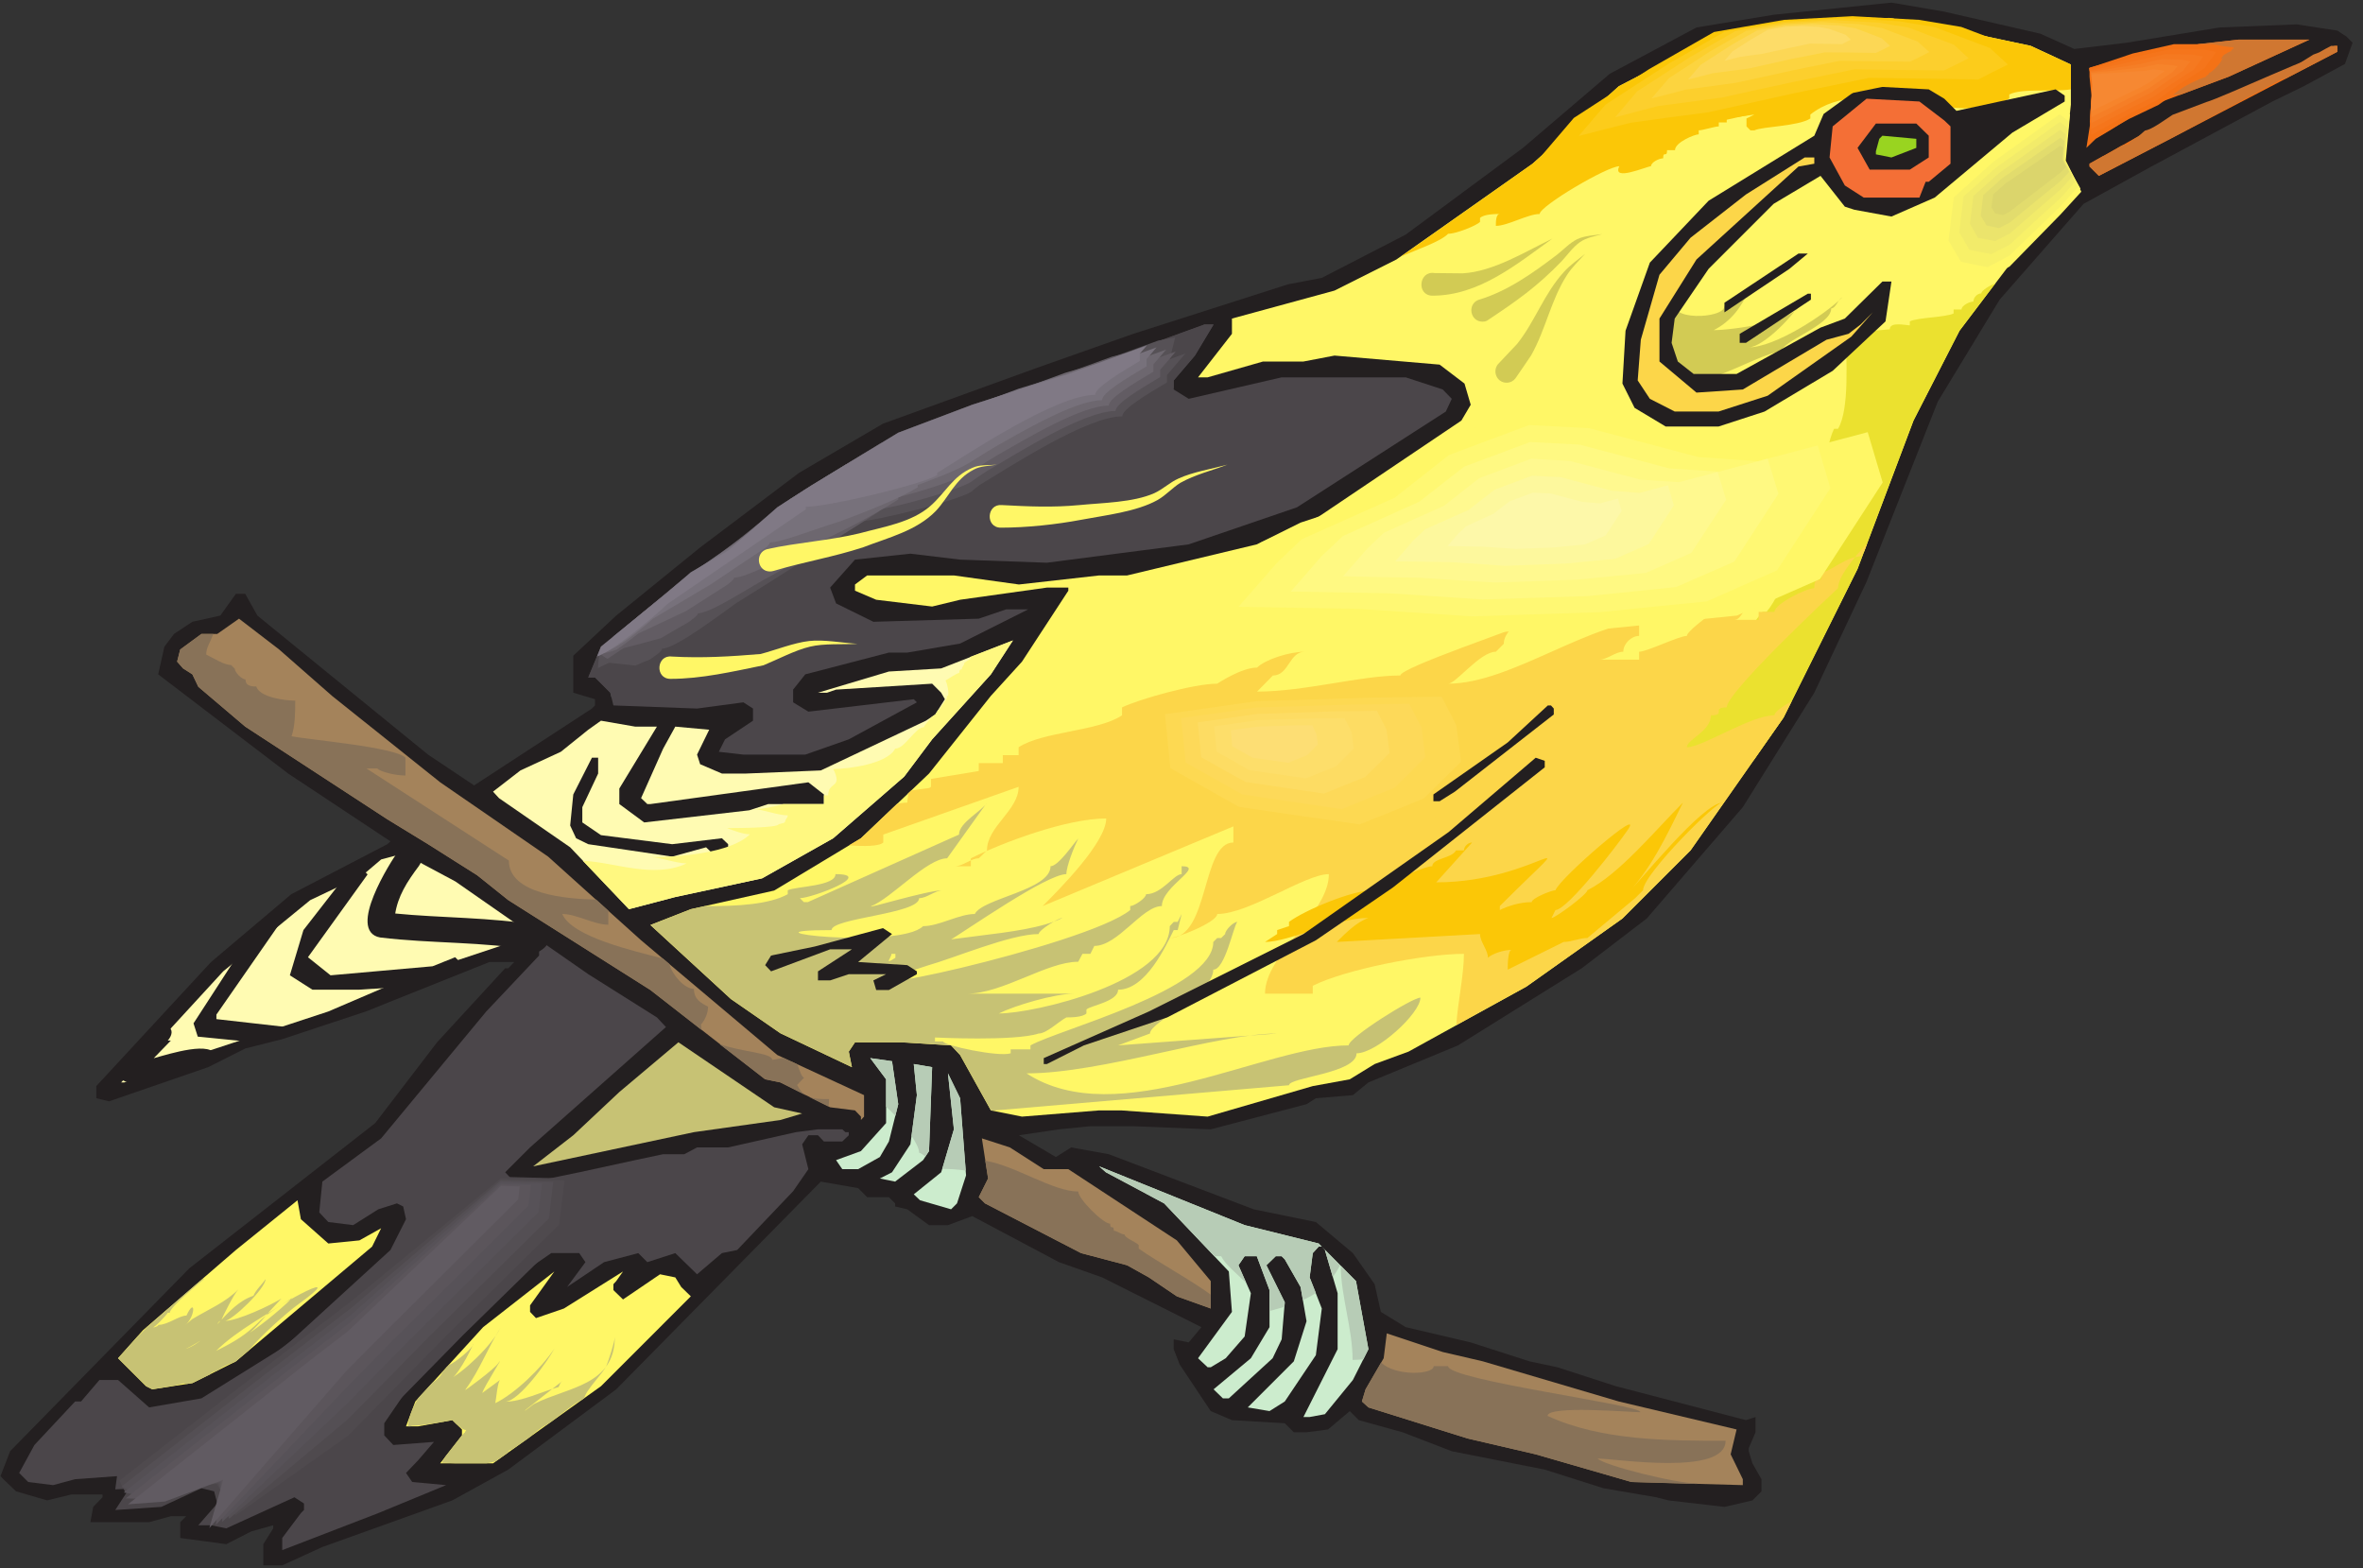 <?xml version="1.0" encoding="UTF-8" standalone="no"?>
<!-- Created with Inkscape (http://www.inkscape.org/) -->

<svg
   xmlns:dc="http://purl.org/dc/elements/1.1/"
   xmlns:cc="http://creativecommons.org/ns#"
   xmlns:rdf="http://www.w3.org/1999/02/22-rdf-syntax-ns#"
   xmlns:svg="http://www.w3.org/2000/svg"
   xmlns="http://www.w3.org/2000/svg"
   xmlns:sodipodi="http://sodipodi.sourceforge.net/DTD/sodipodi-0.dtd"
   xmlns:inkscape="http://www.inkscape.org/namespaces/inkscape"
   id="svg5333"
   version="1.1"
   inkscape:version="0.48.1 "
   width="271.25"
   height="180"
   xml:space="preserve"
   sodipodi:docname="Finch_02.pdf"><rect width="100%" height="100%" fill="#333333" stroke="none"/><defs
     id="defs5337" /><sodipodi:namedview
     pagecolor="#ffffff"
     bordercolor="#666666"
     borderopacity="1"
     objecttolerance="10"
     gridtolerance="10"
     guidetolerance="10"
     inkscape:pageopacity="0"
     inkscape:pageshadow="2"
     inkscape:window-width="640"
     inkscape:window-height="480"
     id="namedview5335"
     showgrid="false"
     inkscape:zoom="1.6166667"
     inkscape:cx="135.625"
     inkscape:cy="90"
     inkscape:window-x="0"
     inkscape:window-y="0"
     inkscape:window-maximized="0"
     inkscape:current-layer="g5341" /><g
     id="g5341"
     inkscape:groupmode="layer"
     inkscape:label="Finch_02"
     transform="matrix(1.25,0,0,-1.25,0,180)"><g
       id="g5343"
       transform="scale(0.24,0.24)"><path
         d="m 780.711,587.105 12.977,-5.839 20,2.379 35.574,5.839 29.515,1.188 15.571,-2.379 3.457,-2.27 2.379,-2.378 -2.918,-8.11 -15.786,-8.543 -12.003,-5.84 -46.274,-24.871 -25.949,-14.277 -32.109,-36.656 -23.68,-39.039 -27.246,-68.883 -20,-42.496 -27.356,-43.797 -36.761,-42.606 -24.868,-19.035 -47.355,-29.519 -34.274,-14.168 -5.945,-4.864 -14.164,-1.191 -3.57,-2.27 -36.653,-9.625 -29.625,1.192 -16.539,0 -11.894,-1.192 -15.352,-2.269 14.16,-8.328 5.84,3.676 14.379,-2.594 55.465,-21.086 23.789,-4.867 14.164,-11.895 8.324,-11.894 2.379,-10.598 9.512,-5.84 24.871,-5.84 22.488,-7.246 10.704,-2.269 22.378,-7.246 49.735,-12.977 3.676,1.191 0,-5.84 -2.594,-6.059 0,-1.188 1.406,-4.648 3.461,-6.059 0,-4.649 -3.461,-3.461 -10.703,-2.488 -21.41,2.488 -4.649,1.191 -20.218,3.457 -22.489,7.137 -35.57,7.031 -18.812,7.246 -16.758,4.648 -3.461,3.461 -8.324,-7.031 -8.219,-1.078 -4.863,0 -3.461,3.457 -20.219,1.191 -8.11,3.461 -11.89,17.844 -2.274,5.84 0,3.781 5.731,-1.188 4.867,5.84 -37.949,19.031 -16.543,5.84 -33.192,17.625 -9.3,-3.461 -7.243,0 -8.324,6.059 -4.652,1.082 0,1.187 -2.379,2.379 -8.324,0 -3.461,3.461 -14.27,2.489 L 235.793,68.371 194.492,37.656 173.082,25.871 123.348,8.027 107.996,1 l -7.246,0 0,8.109 3.785,6.055 0,1.191 -8.433,-2.379 -9.516,-4.867 -17.621,2.379 0,6.055 2.27,2.273 -5.84,0 -8.324,-2.273 -22.488,0 1.082,5.84 3.566,3.68 0,1.078 -11.891,0 -9.301,-2.269 -11.891,3.461 -4.867,4.649 -1.082,1.191 3.676,9.516 68.547,69.965 71.144,55.582 23.68,30.93 26.055,28.328 1.191,0 2.27,2.379 -9.516,0 -47.25,-18.922 -32,-10.597 -14.164,-3.571 -14.164,-7.136 -37.949,-13.082 -4.867,1.187 0,4.652 43.898,47.469 30.703,25.953 36.762,19.141 1.191,1.082 -39.14,25.953 -49.735,37.957 2.379,10.598 3.676,4.867 7.027,4.648 10.703,2.379 5.945,8.328 3.57,0 4.649,-8.328 65.305,-53.203 17.621,-11.789 45.086,29.414 1.192,1.192 0,2.378 -8.325,2.489 0,14.164 16.434,15.355 32.109,26.063 37.844,28.547 32.109,18.816 59.036,21.41 36.757,12.977 59.145,18.926 12.973,2.484 32.109,16.547 44.871,33.199 33.192,28.332 33.195,17.734 29.515,4.868 45.086,4.648 20.219,-3.461 36.758,-8.434 0,0"
         style="fill:#231f20;fill-opacity:1;fill-rule:nonzero;stroke:none"
         id="path5345" /><path
         d="m 777.035,582.453 15.356,-7.137 0,-15.355 -2.379,-21.41 6.054,-10.707 -20.218,-20.004 -26.059,-34.387 -17.621,-34.387 -21.41,-56.773 -28.324,-56.883 -35.575,-50.824 -26.054,-26.059 -36.762,-26.062 -45.086,-24.871 -12.973,-4.758 -9.515,-5.84 -14.164,-2.594 -40.219,-11.679 -33.086,2.379 -8.434,0 -29.515,-2.379 -11.895,2.379 -11.785,21.195 -3.457,3.676 -19.137,1.191 -17.625,0 -2.379,-3.57 1.192,-5.949 -27.356,12.976 -18.921,13.086 -30.813,28.332 15.461,6.055 31.894,7.136 33.192,20.008 26.058,24.762 23.676,29.738 11.895,13.086 17.73,27.141 0,1.191 -8.215,0 -33.195,-4.652 -10.703,-2.594 -21.406,2.594 -8.11,3.461 0,2.379 4.649,3.461 33.195,0 24.867,-3.461 30.703,3.461 10.704,0 49.628,11.894 16.758,8.328 6.918,2.27 54.602,36.769 3.57,6.055 -2.379,8.109 -9.515,7.247 -40.219,3.461 -11.895,-2.274 -15.461,0 -21.191,-6.055 -3.676,0 12.973,16.653 0,5.84 39.25,10.707 23.676,11.894 52.113,36.656 32.976,29.633 29.735,15.461 20,5.84 35.57,2.379 17.949,2.488 21.301,-3.676 33.082,-7.031 0,0"
         style="fill:#fff766;fill-opacity:1;fill-rule:nonzero;stroke:none"
         id="path5347" /><path
         d="m 763.523,491.621 c -2.378,-0.976 -5.406,-2.812 -5.406,-3.894 -1.515,0 -3.027,-1.516 -3.027,-3.137 -1.516,0 -4.543,-1.512 -4.543,-3.027 l -3.027,0 0,-1.516 c -3.137,-1.512 -13.731,-1.512 -16.758,-3.027 l 0,-1.512 c -1.516,0 -7.676,1.512 -7.676,-1.516 l -16.758,-1.512 c 0,-9.191 1.512,-28.984 -3.027,-36.55 l -1.516,0 c -4.539,-9.192 -3.027,-27.469 -9.082,-36.551 l -1.512,0 c -6.164,-9.191 -7.679,-24.441 -15.246,-33.524 l -1.515,0 c -9.188,-10.707 -16.758,-27.468 -25.946,-38.066 l -1.515,0 c 0,-1.512 -4.539,-6.055 -4.539,-7.676 l -1.516,0 c -1.512,-1.515 -4.539,-7.57 -4.539,-10.597 12.434,-4.11 24,-3.676 34.703,-0.325 l 11.356,16.219 28.324,56.883 21.41,56.773 17.621,34.387 13.734,18.168"
         style="fill:#ebe12f;fill-opacity:1;fill-rule:nonzero;stroke:none"
         id="path5349" /><path
         d="m 645.672,491.188 -3.352,-3.352 0,-2.488 -0.757,0 c -5.083,-8.328 18.273,-7.461 18.273,-2.489 l 1.73,0 7.461,5.84 c -2.488,-5.84 -6.597,-11.679 -13.3,-15.031 6.703,0 33.3,3.352 33.3,10.922 -1.621,-4.219 -14.164,-17.52 -20,-17.52 10.055,0 29.192,12.438 35.895,19.141 -1.731,-0.863 -2.488,-4.215 -4.219,-4.215 0,-6.598 -19.137,-12.437 -19.137,-16.656 -10.054,0 -39.246,-22.492 -47.57,-4.973 -7.461,0 -3.351,9.949 -3.351,13.301 0.863,0 5.078,3.352 5.078,4.219 0.757,0 1.625,0.863 1.625,1.621 1.73,0 3.351,2.488 3.351,4.219 l 0.864,0.863 0.757,0.758 c 1.731,0 1.731,1.73 3.352,5.84"
         style="fill:#d2cb54;fill-opacity:1;fill-rule:nonzero;stroke:none"
         id="path5351" /><path
         d="m 526.633,496.809 0.109,0 0,0.109 -0.109,-0.109 0,0 z m 9.515,5.086 c 6.809,2.918 15.137,5.73 17.946,8.648 3.027,0 10.703,3.027 12.219,4.543 l 0,1.512 c 1.511,1.515 6.054,1.515 7.566,1.515 -1.512,0 -1.512,-3.027 -1.512,-4.543 4.539,0 12.219,4.543 16.758,4.543 0,3.028 25.84,18.274 30.488,18.274 -3.027,-6.055 10.598,0 12.11,0 0,1.515 3.136,3.027 4.652,3.027 0,3.137 1.512,0 1.512,3.137 l 3.027,0 c 0,3.027 7.57,6.054 9.082,6.054 l 0,1.516 c 1.516,0 6.164,1.516 7.676,1.516 l 0,1.511 3.027,0 0,1.516 10.598,1.512 -3.027,-1.512 0,-3.027 1.511,-1.516 1.516,0 c 3.133,1.516 16.758,1.516 21.406,4.543 l 0,1.512 c 21.301,16.762 56.332,-6.055 76.117,6.164 l 0,1.515 c 4.973,2.489 16.325,0.864 23.571,1.946 l 0,9.515 -15.356,7.137 0,0 -33.082,7.031 -21.301,3.676 -17.949,-2.488 -35.57,-2.379 -20,-5.84 -29.735,-15.461 -32.976,-29.633 -50.274,-35.464"
         style="fill:#fbc707;fill-opacity:1;fill-rule:nonzero;stroke:none"
         id="path5353" /><path
         d="m 348.668,297.512 c 92.441,13.519 -39.465,-28.008 7.57,1.406 l 0,3.027 18.27,3.028 0,3.027 9.191,0 0,3.031 6.055,0 0,3.028 c 9.191,6.054 30.488,6.054 39.57,12.218 l 0,3.028 c 6.164,3.027 27.356,9.082 36.438,9.082 0,0 9.191,6.164 15.242,6.164 3.031,3.027 12.219,6.058 18.273,6.058 -6.054,0 -6.054,-9.086 -12.214,-9.086 l -6.059,-6.164 c 18.273,0 39.574,6.164 54.82,6.164 0,3.028 45.735,18.278 51.789,21.305 l 3.028,3.027 -6.055,0 c 0,-3.027 -9.191,-6.054 -9.191,-12.218 l -3.028,-3.028 c -6.054,0 -15.246,-12.222 -18.273,-12.222 24.328,0 54.816,24.441 79.144,24.441 l 6.164,6.055 c -3.027,0 -9.191,-6.055 -12.218,-6.055 l 0,-6.164 c -3.028,0 -6.055,-3.027 -6.055,-6.055 -3.027,0 -6.164,-3.031 -9.191,-3.031 l 15.246,0 0,3.031 c 3.027,0 15.246,6.055 18.273,6.055 0,3.137 27.461,21.41 30.488,21.41 0,3.028 3.028,6.055 6.055,6.055 l 3.027,3.031 c 0,3.028 9.192,12.219 12.219,12.219 l 3.027,6.055 c 0,-6.055 -15.246,-30.496 -24.328,-30.496 0,-6.055 -3.027,0 -3.027,-6.055 -6.164,0 -6.164,-6.055 -9.191,-6.055 l 9.191,0 0,3.027 6.055,0 c 0,3.028 12.218,9.083 15.246,9.083 0,6.164 3.027,0 3.027,6.164 3.027,0 9.082,6.058 15.242,6.058 0,0.539 0.325,1.297 0.867,1.945 l 1.079,2.918 c -4.754,-4.972 -11.133,-12.652 -11.133,-17.085 0,0 -42.602,-39.579 -42.602,-45.633 -6.054,0 0,-3.028 -6.054,-3.028 0,-6.164 -9.188,-9.191 -9.188,-12.218 6.055,0 24.324,12.218 33.516,12.218 0,1.407 3.136,3.352 6.593,5.407 l -3.132,-6.274 -35.575,-50.824 -26.054,-26.059 -36.762,-26.062 -26.813,-14.707 c 0.54,8.652 2.918,19.14 2.918,27.25 -15.136,0 -45.625,-6.055 -57.843,-12.219 l 0,-3.027 -18.27,0 c 0,15.246 24.434,30.496 24.434,45.742 -9.192,0 -30.489,-15.246 -42.707,-15.246 0,-3.031 -15.137,-9.192 -18.164,-9.192 15.136,0 12.109,36.547 24.328,36.547 l 0,6.164 -72.981,-30.492 c 6.055,6.055 24.325,24.328 24.325,33.524 -15.243,0 -39.571,-9.196 -51.79,-15.25 l 0,-3.028 -6.054,0 c 3.027,0 6.054,3.028 9.082,3.028 l 3.137,3.027 c 0,9.191 12.109,15.25 12.109,24.332 l -51.789,-18.273 0,-3.032 c -1.516,-1.511 -7.461,-1.511 -13.082,-1.078 l 4.539,2.703 13.84,13.192 c 1.297,0.215 2.593,0.433 3.894,0.433 0,1.297 0.539,2.703 0.215,3.461 l 1.297,1.188"
         style="fill:#fcd649;fill-opacity:1;fill-rule:nonzero;stroke:none"
         id="path5355" /><path
         d="m 522.09,257.824 c 3.137,1.516 10.707,3.031 12.219,4.543 l 0,1.516 c 1.515,0 10.703,4.648 13.73,4.648 0,3.028 7.57,3.028 9.082,6.055 l 3.027,0 c 0,1.516 1.622,3.027 3.137,3.027 l -13.73,-15.246 c 39.57,0 59.355,25.953 24.324,-9.082 l 0,-1.515 c 3.027,1.515 7.68,3.027 12.219,3.027 0,1.516 7.57,4.543 9.082,4.543 1.515,4.543 35.031,33.523 27.461,22.816 -3.028,-4.543 -22.813,-30.386 -27.461,-30.386 l -1.512,-3.028 c 1.512,0 13.73,9.082 13.73,10.598 12.215,6.164 25.84,22.816 36.543,33.523 -6.054,-12.218 -12.218,-25.843 -22.812,-36.55 6.055,6.054 30.383,36.55 38.059,36.55 -1.516,1.512 -30.493,-27.359 -30.493,-33.523 l -1.511,-1.516 -1.516,-1.511 -18.27,-15.247 c -3.027,0 -6.054,-1.515 -9.082,-1.515 l -21.41,-10.598 c 0,1.516 0,7.57 1.516,7.57 -3.027,0 -7.57,-1.515 -9.082,-3.027 0,3.027 -3.027,6.055 -3.027,9.082 l -54.817,-3.027 c 3.027,3.027 7.567,7.676 12.109,9.191 -12.109,0 -30.382,-9.191 -39.57,-9.191 l 4.649,3.027 0,1.516 4.539,1.511 0,1.622 c 6.054,4.543 24.328,12.113 32.004,12.113 l -3.137,-1.516"
         style="fill:#fbc707;fill-opacity:1;fill-rule:nonzero;stroke:none"
         id="path5357" /><path
         d="m 441.867,304 -2.488,24.223 41.305,5.84 52.761,1.73 30.489,0.434 6.703,-12.977 2.164,-16.328 -16.762,-16.656 -28.867,-11.676 -54.383,7.894 L 441.867,304"
         style="fill:#fcd649;fill-opacity:1;fill-rule:nonzero;stroke:none"
         id="path5359" /><path
         d="m 447.813,306.055 c -0.649,6.922 -1.407,13.734 -2.055,20.656 11.57,1.621 23.355,3.352 35.031,4.973 14.922,0.433 29.949,0.972 44.871,1.406 8.649,0.109 17.297,0.215 25.949,0.324 1.836,-3.57 3.782,-7.246 5.621,-10.922 0.649,-4.648 1.188,-9.301 1.84,-13.949 -4.757,-4.758 -9.515,-9.301 -14.273,-14.059 -8.109,-3.351 -16.328,-6.703 -24.543,-9.949 -15.352,2.164 -30.816,4.434 -46.168,6.707 -8.758,4.973 -17.621,9.946 -26.273,14.813"
         style="fill:#fdd952;fill-opacity:1;fill-rule:nonzero;stroke:none"
         id="path5361" /><path
         d="m 453.652,308.219 c -0.543,5.621 -1.082,11.246 -1.73,16.976 9.621,1.297 19.355,2.703 28.976,4.11 12.325,0.324 24.653,0.758 36.977,1.082 7.137,0.109 14.164,0.215 21.301,0.324 1.621,-3.027 3.133,-6.055 4.754,-9.082 0.433,-3.785 0.976,-7.57 1.406,-11.356 -3.891,-4 -7.785,-7.894 -11.676,-11.679 -6.703,-2.703 -13.515,-5.406 -20.219,-8.219 -12.648,1.84 -25.406,3.785 -38.058,5.625 -7.242,4.109 -14.488,8.109 -21.731,12.219"
         style="fill:#fdd959;fill-opacity:1;fill-rule:nonzero;stroke:none"
         id="path5363" /><path
         d="m 459.598,310.273 c -0.434,4.434 -0.864,8.868 -1.297,13.301 7.57,1.082 15.137,2.16 22.703,3.242 9.734,0.325 19.355,0.649 29.086,0.973 5.515,0 11.137,0.109 16.758,0.219 1.191,-2.379 2.488,-4.758 3.675,-7.137 0.434,-3.027 0.758,-6.055 1.192,-8.976 -3.137,-3.137 -6.164,-6.165 -9.301,-9.192 -5.187,-2.055 -10.484,-4.219 -15.785,-6.379 -10.055,1.512 -20,2.918 -29.949,4.434 -5.731,3.027 -11.352,6.269 -17.082,9.515"
         style="fill:#fddc63;fill-opacity:1;fill-rule:nonzero;stroke:none"
         id="path5365" /><path
         d="m 465.547,312.328 c -0.324,3.242 -0.652,6.488 -0.977,9.731 5.516,0.757 11.032,1.515 16.543,2.379 7.028,0.218 14.055,0.433 21.086,0.648 4.106,0 8.215,0.109 12.215,0.109 0.973,-1.73 1.84,-3.461 2.703,-5.191 0.324,-2.16 0.543,-4.324 0.867,-6.488 -2.273,-2.27 -4.433,-4.434 -6.703,-6.703 -3.894,-1.516 -7.679,-3.137 -11.57,-4.649 -7.246,1.078 -14.488,2.055 -21.731,3.133 -4.109,2.379 -8.218,4.758 -12.433,7.031"
         style="fill:#fdde6a;fill-opacity:1;fill-rule:nonzero;stroke:none"
         id="path5367" /><path
         d="m 471.492,314.488 -0.543,6.059 10.274,1.406 13.191,0.43 7.676,0.109 1.621,-3.246 0.539,-4.105 -4.105,-4.11 -7.247,-2.922 -13.621,1.946 -7.785,4.433"
         style="fill:#fdde74;fill-opacity:1;fill-rule:nonzero;stroke:none"
         id="path5369" /><path
         d="m 269.742,253.285 c 12.434,-0.109 24.649,0.649 31.68,4.539 l 0,1.516 c 3.133,1.515 18.269,1.515 18.269,6.164 15.247,0 -9.082,-9.191 -13.621,-9.191 l 1.512,-1.516 1.516,0 57.843,25.848 c 0,4.648 9.082,9.191 10.704,12.218 l -15.247,-21.304 c -7.675,0 -21.296,-15.246 -28.976,-18.274 -3.027,-1.515 21.301,6.055 27.465,6.055 -3.137,0 -6.164,-3.027 -9.192,-3.027 0,-6.055 -33.515,-7.571 -33.515,-12.219 -39.575,0 25.949,-7.571 35.031,1.511 6.16,0 13.73,4.653 19.785,4.653 3.027,6.055 28.977,9.082 28.977,18.273 3.027,0 9.082,9.082 10.593,10.598 -1.511,-3.027 -4.539,-10.598 -4.539,-13.625 -7.57,0 -38.058,-21.41 -45.629,-25.953 l 0,-1.516 c -1.511,0 -7.675,0 -7.675,-3.027 l -13.621,0 c 0,-1.512 -3.137,-4.539 1.511,-1.512 l 0,1.512 c 13.625,7.57 48.653,6.058 63.899,13.734 -1.512,0 -9.082,-4.648 -9.082,-6.164 -10.703,0 -32.004,-9.082 -42.707,-12.109 -51.789,-16.762 60.98,7.566 77.738,21.301 l 0,1.515 c 1.512,0 6.055,3.028 6.055,4.539 6.054,0 10.593,7.68 13.621,7.68 l 0,3.027 c 9.082,0 -7.567,-7.676 -7.567,-15.246 -7.57,0 -16.757,-15.25 -25.84,-15.25 l -1.515,-3.027 -3.027,0 -1.622,-3.028 c -12.109,0 -28.867,-12.218 -42.597,-12.218 l 41.086,0 c -7.571,0 -22.817,-4.543 -28.871,-7.571 13.734,0 65.414,12.114 65.414,33.414 l 1.511,1.622 1.516,0 1.512,3.031 -1.512,-6.164 -1.516,0 c -3.027,-6.059 -10.593,-22.817 -21.296,-22.817 0,-4.543 -10.598,-6.058 -12.11,-7.57 l 0,-1.516 c -1.515,-1.511 -6.164,-1.511 -7.676,-1.511 -3.027,-1.625 -7.57,-6.164 -10.597,-6.164 C 388.238,201.484 357.75,203 357.75,203 l 0,-1.516 3.137,0 c 0,-1.511 21.297,-6.054 25.84,-4.539 l 0,1.512 7.566,0 0,1.516 c 10.707,6.054 69.953,21.304 69.953,39.578 l 1.516,1.515 1.511,0 1.516,1.512 c 0,1.516 3.137,4.649 4.649,4.649 -1.512,-1.622 -4.649,-18.274 -9.192,-18.274 0,-9.191 -24.219,-19.898 -24.219,-24.437 l -12.214,-4.543 60.871,4.543 c -22.922,0 -66.926,-15.25 -95.903,-15.25 35.032,-22.817 91.254,10.707 123.254,10.707 0,3.027 24.328,18.273 27.465,18.273 0,-6.055 -16.758,-21.301 -24.437,-21.301 0,-7.679 -25.84,-9.191 -25.84,-12.218 l -113.633,-9.735 -0.434,0.11 -11.785,21.195 -3.457,3.676 -19.137,1.191 -17.625,0 -2.379,-3.57 1.192,-5.949 -27.356,12.976 -18.921,13.086 -30.813,28.332 15.461,6.055 5.406,1.191"
         style="fill:#c7c274;fill-opacity:1;fill-rule:nonzero;stroke:none"
         id="path5371" /><path
         d="m 894.348,580.184 -63.899,-33.305 -27.355,-14.168 -3.571,3.57 0,1.078 29.52,16.547 46.273,19.032 10.704,5.839 1.191,0 4.863,1.407 1.082,2.269 1.192,0 0,-2.269 z m -41.52,-9.516 0,0 30.813,14.164 -27.137,0 -30.922,-3.566 -26.059,-7.137 0,-3.461 1.192,-11.895 -2.379,-15.355 3.566,3.461 5.95,3.566 13.082,8.328 31.894,11.895"
         style="fill:#f47216;fill-opacity:1;fill-rule:nonzero;stroke:none"
         id="path5373" /><path
         d="m 743.953,562.234 4.649,-4.652 37.949,8.219 3.461,-2.379 0,-2.27 -20.004,-11.894 -29.731,-24.871 -16.543,-7.246 -14.164,2.593 -3.675,1.192 -9.297,11.785 -17.95,-10.707 -24.867,-24.871 -12.976,-19.031 -1.188,-9.301 2.379,-7.137 6.055,-4.758 16.433,0 32.114,17.735 9.297,3.461 14.378,14.168 3.461,0 -2.269,-15.25 -20.219,-18.922 -26.058,-15.575 -17.622,-5.73 -20.218,0 -11.895,7.137 -4.648,9.3 1.187,20.223 9.301,26.059 22.488,23.683 40.438,24.871 3.566,8.329 12.973,9.406 4.652,1.191 22.594,-1.191 5.949,-3.567 0,0"
         style="fill:#231f20;fill-opacity:1;fill-rule:nonzero;stroke:none"
         id="path5375" /><path
         d="m 743.953,553.906 2.379,-2.269 0,-14.278 -8.328,-6.918 -1.188,0 -2.378,-6.054 -21.301,0 -7.242,4.648 -5.84,10.707 1.191,11.895 12.973,10.597 20.219,-1.082 9.515,-7.246 0,0"
         style="fill:#f46f36;fill-opacity:1;fill-rule:nonzero;stroke:none"
         id="path5377" /><path
         d="m 750.98,551.637 20.219,4.758 -20.219,-15.465 0,10.707"
         style="fill:#231f20;fill-opacity:1;fill-rule:nonzero;stroke:none"
         id="path5379" /><path
         d="m 738.004,548.066 0,-8.324 -7.242,-4.652 -15.352,0 -4.652,8.328 7.027,9.301 15.465,0 4.754,-4.653 0,0"
         style="fill:#231f20;fill-opacity:1;fill-rule:nonzero;stroke:none"
         id="path5381" /><path
         d="m 733.25,543.418 -9.516,-3.676 -5.949,1.188 0,1.191 1.301,4.758 1.187,1.187 12.977,-1.187 0,-3.461"
         style="fill:#99d420;fill-opacity:1;fill-rule:nonzero;stroke:none"
         id="path5383" /><path
         d="m 694.219,537.359 -6.055,-1.078 -39.031,-35.578 -14.164,-22.601 0,-16.438 14.164,-11.894 17.73,1.191 32.004,19.031 8.434,2.27 4.648,3.57 4.649,4.648 -8.219,-9.3 -32,-22.598 -18.813,-6.059 -16.761,0 -9.512,4.868 -4.652,7.031 1.191,15.57 7.137,24.871 11.89,14.164 21.192,16.547 22.492,14.168 3.676,0 0,-2.383"
         style="fill:#fcd649;fill-opacity:1;fill-rule:nonzero;stroke:none"
         id="path5385" /><path
         d="m 684.703,497.133 -24.867,-16.653 0,3.676 28.328,18.817 3.566,0 -7.027,-5.84 0,0"
         style="fill:#231f20;fill-opacity:1;fill-rule:nonzero;stroke:none"
         id="path5387" /><path
         d="m 692.918,485.348 -24.867,-16.547 -2.379,0 0,3.461 26.058,15.355 1.188,0 0,-2.269"
         style="fill:#231f20;fill-opacity:1;fill-rule:nonzero;stroke:none"
         id="path5389" /><path
         d="m 457.219,463.938 -8.11,-9.516 0,-3.461 5.731,-3.57 35.574,8.218 47.461,0 14.164,-4.648 3.461,-3.57 -2.27,-4.868 -56.98,-36.656 -41.41,-14.168 -54.274,-7.027 -33.195,1.187 -19.027,2.274 -21.192,-2.274 -9.515,-10.703 2.273,-6.054 14.27,-7.032 40.328,1.192 10.488,3.566 8.434,0 -26.059,-13.086 -20.215,-3.457 -7.031,0 -32,-8.328 -4.652,-5.84 0,-4.867 5.84,-3.566 40.328,4.757 1.191,-1.191 -26.059,-14.164 -16.648,-5.84 -23.68,0 -9.406,1.082 2.379,4.758 10.703,7.137 0,4.648 -3.676,2.379 -17.73,-2.379 -32.004,1.192 -1.191,4.867 -5.836,5.836 -2.594,0 4.863,11.789 24.867,20.222 9.516,8.219 14.269,8.324 18.813,16.547 12.977,8.324 33.3,20.223 28.328,10.707 36.758,11.785 52.114,18.926 3.46,0 -7.136,-11.894 0,0"
         style="fill:#4b464a;fill-opacity:1;fill-rule:nonzero;stroke:none"
         id="path5391" /><path
         d="m 127.023,333.738 41.411,-33.09 41.3,-28.441 35.571,-32.008 52.113,-43.902 33.195,-15.356 0,-8.218 -1.191,-1.297 0,1.297 -2.27,2.379 -9.515,1.187 -19.028,9.516 -5.839,1.191 -43.895,34.172 -54.383,34.387 -11.894,9.515 -18.813,11.895 -15.57,9.519 -54.383,35.469 -17.949,15.246 -2.269,4.758 -3.566,2.27 -2.273,2.597 1.191,4.649 8.109,5.949 6.055,0 8.324,5.84 15.352,-11.789 20.218,-17.735 0,0"
         style="fill:#a4835b;fill-opacity:1;fill-rule:nonzero;stroke:none"
         id="path5393" /><path
         d="m 356.668,317.086 -10.703,-14.273 -27.137,-23.575 -27.246,-15.355 -33.191,-7.137 -17.735,-4.652 -22.488,23.683 -27.246,18.817 -2.27,2.484 10.489,8.113 15.461,7.137 10.488,8.434 4.863,3.461 13.082,-2.27 8.324,0 -14.379,-23.683 0,-5.95 9.516,-7.027 40.219,4.648 7.246,2.379 21.297,0 0,3.68 -5.945,4.648 -60.438,-8.328 -1.191,0 -2.379,2.274 8.433,18.922 4.653,8.437 12.972,-1.191 -4.648,-9.516 1.187,-3.676 8.325,-3.57 9.3,0 28.543,1.191 40.219,19.032 3.57,2.379 3.676,5.839 -1.406,2.489 -3.461,3.457 -36.758,-2.27 -3.461,-1.187 -3.461,0 27.137,8.109 20.004,1.188 27.461,10.707 -8.434,-12.977 -22.488,-24.871 0,0"
         style="fill:#fffbb2;fill-opacity:1;fill-rule:nonzero;stroke:none"
         id="path5395" /><path
         d="m 594.531,328.871 0,-2.269 -37.84,-29.524 -5.839,-3.676 -2.379,0 0,2.598 28.433,19.895 15.356,14.168 1.187,0 1.082,-1.192 0,0"
         style="fill:#231f20;fill-opacity:1;fill-rule:nonzero;stroke:none"
         id="path5397" /><path
         d="m 228.871,304 -6.055,-12.867 0,-5.84 7.137,-4.867 27.246,-3.461 19.028,2.273 2.378,-2.273 0,-2.379 -3.566,-3.461 -4.867,4.652 -12.973,-3.57 -32.109,4.758 -4.652,2.273 -2.27,4.864 1.191,11.898 7.133,14.055 2.379,0 0,-6.055"
         style="fill:#231f20;fill-opacity:1;fill-rule:nonzero;stroke:none"
         id="path5399" /><path
         d="m 591.07,306.379 -58.058,-45.957 -29.516,-20.223 -56.871,-29.519 -31.895,-10.707 -14.164,-7.137 -1.191,0 0,2.269 40.223,17.844 59.14,29.629 55.575,39.039 33.3,28.438 3.457,-1.188 0,-2.488"
         style="fill:#231f20;fill-opacity:1;fill-rule:nonzero;stroke:none"
         id="path5401" /><path
         d="m 202.168,240.848 -0.543,0.543 -42.707,-14.168 -33.301,-14.274 -57.844,-19.031 -20.219,-8.113 -1.188,0 39.031,42.5 33.301,27.25 20,9.515 7.137,6.055 8.434,2.273 20.003,-10.707 29.192,-20.328 c -0.543,0 -0.867,-0.218 -1.082,-0.758 l -0.215,-0.757"
         style="fill:#fffbb2;fill-opacity:1;fill-rule:nonzero;stroke:none"
         id="path5403" /><path
         d="m 225.09,227.223 26.269,-16.543 3.461,-3.68 -52.004,-46.066 -9.515,-9.516 4.648,-4.867 23.68,4.867 21.406,4.652 10.703,2.27 8.11,0 4.867,2.594 11.89,0 25.95,5.839 8.433,1.082 9.297,0 1.192,-1.082 1.296,0 0,-1.187 -2.488,-2.379 -7.027,0 -2.27,2.379 -3.675,0 -2.379,-3.461 2.379,-9.516 -5.84,-8.437 -21.407,-22.492 -5.839,-1.188 -9.512,-8.109 -8.324,8.109 -10.707,-3.461 -3.457,3.461 -13.086,-3.461 -14.161,-9.515 7.028,9.515 -2.379,3.461 -10.703,0 -18.813,-12.976 0,-2.379 -27.246,-23.684 -17.84,-26.062 0,-4.648 3.457,-3.676 15.571,1.188 -6.055,-7.027 -4.648,-4.867 2.378,-3.461 12.973,-1.188 -25.949,-10.707 -36.758,-14.164 0,4.648 7.133,9.516 1.191,1.191 0,2.484 -3.675,2.383 -26.059,-11.898 -5.836,1.191 -4.867,0 7.246,8.324 -1.191,4.652 -4.863,1.188 -15.355,-7.137 -17.621,-1.188 4.648,7.137 1.188,1.188 -4.758,4.652 -16.434,-1.191 -8.434,-2.27 -9.512,1.188 -3.461,3.461 5.84,10.707 15.566,16.652 2.273,0 7.027,8.219 7.133,0 11.895,-10.488 20.004,3.461 32.11,20.004 40.222,36.766 5.946,11.789 -1.082,4.867 -2.379,1.187 -7.137,-2.269 -9.621,-6.059 -9.516,1.192 -3.457,3.676 1.188,11.789 22.488,16.543 40.223,48.554 20.214,21.41 0,1.516 c 1.192,0.758 1.301,0.863 2.055,2.055 l 0.758,0.429 16.004,-11.136 0,0"
         style="fill:#4b464a;fill-opacity:1;fill-rule:nonzero;stroke:none"
         id="path5405" /><path
         d="m 140.648,265.395 -22.816,-31.684 8.652,-6.922 39.032,3.461 8.648,3.461 1.731,-1.731 1.73,0 0,-3.46 -13.84,-5.516 -26.597,-1.727 -17.625,0 -8.649,5.512 5.191,17.305 19.352,24.871 1.731,0 3.46,-3.57 0,0"
         style="fill:#231f20;fill-opacity:1;fill-rule:nonzero;stroke:none"
         id="path5407" /><path
         d="m 82.805,211.758 0,-1.731 27.675,-3.132 -17.515,-5.301 -17.297,1.73 -1.621,5.082 24.324,37.524 4.434,2.922 3.894,-2.704 -23.894,-34.39 0,0"
         style="fill:#231f20;fill-opacity:1;fill-rule:nonzero;stroke:none"
         id="path5409" /><path
         d="m 328.34,231.871 18.816,-1.187 3.676,-2.379 0,-1.082 -10.707,-6.055 -4.863,0 -1.082,3.676 4.867,2.379 -14.274,0 -7.136,-2.379 -4.649,0 0,3.461 12.977,8.433 -8.328,0 -22.594,-8.433 -2.273,2.379 2.273,3.675 16.758,3.461 26.054,7.028 3.461,-2.27 -12.976,-10.707 0,0"
         style="fill:#231f20;fill-opacity:1;fill-rule:nonzero;stroke:none"
         id="path5411" /><path
         d="m 306.934,173.91 -8.325,-2.484 -33.086,-4.653 -61.519,-13.082 15.355,11.895 17.621,16.543 22.598,19.035 36.652,-24.875 10.704,-2.379 0,0"
         style="fill:#c7c274;fill-opacity:1;fill-rule:nonzero;stroke:none"
         id="path5413" /><path
         d="m 504.574,124.168 14.274,-14.383 4.757,-26.058 -5.945,-11.789 -10.707,-13.086 -5.836,-1.078 -2.379,0 13.082,25.953 0,21.41 -4.867,16.543 -1.187,1.297 -1.192,0 -2.269,-2.485 -1.188,-9.301 4.649,-11.894 -2.27,-17.844 -11.894,-17.734 -5.84,-3.676 -8.324,1.406 17.625,17.625 4.863,15.355 -2.27,13.086 -6.054,10.597 -1.188,1.188 -2.273,0 -3.567,-3.461 7.028,-14.164 -1.188,-14.168 -3.461,-7.242 -14.164,-12.976 -2.594,-2.379 -2.273,0 -3.567,3.461 14.274,11.895 7.133,11.895 0,14.164 -4.864,12.977 -4.648,0 -2.379,-3.461 4.758,-10.703 -2.379,-16.547 -7.246,-8.324 -5.731,-3.461 -1.187,0 -3.676,3.461 12.973,17.734 -1.188,15.461 -24.761,26.062 -22.27,11.895 -2.598,2.273 55.684,-22.496 28.324,-7.027 0,0 z m -134.929,26.062 -3.461,-10.707 -2.27,-2.269 -11.894,3.461 -2.379,2.269 10.488,8.434 4.867,16.437 -2.273,21.411 4.648,-9.516 2.274,-29.52 0,0 z m -14.165,9.297 0,0 1.188,32.118 -7.027,1.191 1.191,-11.895 -2.488,-18.816 -7.028,-10.707 -4.648,-2.379 5.836,-1.187 10.707,8.218 2.269,3.457 0,0 z m -11.785,17.953 -3.57,-14.273 -3.457,-5.949 -8.328,-4.649 -6.055,0 -2.375,3.461 9.512,3.457 9.625,10.707 0,16.762 -6.055,8.109 8.324,-1.187 2.379,-16.438 0,0"
         style="fill:#cceccd;fill-opacity:1;fill-rule:nonzero;stroke:none"
         id="path5415" /><path
         d="m 125.617,124.168 11.895,1.191 8.324,4.649 -3.461,-7.031 -52.113,-43.903 -16.648,-8.328 -15.352,-2.375 -2.379,1.188 -10.707,10.707 9.516,10.703 35.57,30.711 23.57,19.035 1.297,-7.246 10.488,-9.301 0,0"
         style="fill:#fff766;fill-opacity:1;fill-rule:nonzero;stroke:none"
         id="path5417" /><path
         d="m 202.816,98 2.27,-2.379 10.703,3.676 22.598,14.164 -2.594,-3.676 -1.082,-1.187 0,-2.274 3.676,-3.566 14.164,9.625 5.84,-1.192 2.269,-3.675 3.676,-3.571 -34.383,-34.386 -41.301,-29.52 -20.218,0 8.324,10.703 0,2.269 -3.676,3.57 -13.082,-2.379 -4.648,0 3.566,9.516 25.949,28.441 27.246,21.301 -9.297,-12.977 0,-2.484"
         style="fill:#fff766;fill-opacity:1;fill-rule:nonzero;stroke:none"
         id="path5419" /><path
         d="m 567.395,79.074 52.003,-15.355 45.086,-10.707 -2.269,-9.516 4.648,-9.516 0,-2.27 -42.597,1.188 -36.653,10.598 -26.058,6.059 -37.95,11.895 -2.488,2.27 1.406,4.652 6.922,11.895 1.188,9.516 21.406,-7.137 15.356,-3.57 0,0 z m -168.02,73.535 9.406,0 27.356,-17.953 14.164,-9.297 12.972,-15.574 0,-10.488 -12.972,4.648 -10.703,7.246 -8.328,4.649 -17.622,4.652 -36.761,19.031 -2.379,2.379 3.57,7.137 -2.379,15.356 10.703,-3.461 12.973,-8.325 0,0"
         style="fill:#a4835b;fill-opacity:1;fill-rule:nonzero;stroke:none"
         id="path5421" /><path
         d="m 159.891,268.855 c 3.461,4.543 -3.567,9.95 -7.028,5.301 l 0,0 c -3.242,-4.328 -19.461,-30.281 -7.351,-32.441 19.57,-2.379 39.355,-1.516 58.926,-4.977 l 0,0 c 5.73,-0.972 7.242,7.895 1.406,8.762 -18.274,3.133 -36.762,2.703 -55.141,4.539 1.078,7.246 4.649,12.762 9.188,18.816 l 0,0"
         style="fill:#231f20;fill-opacity:1;fill-rule:nonzero;stroke:none"
         id="path5423" /><path
         d="m 159.891,268.855 c 3.461,4.543 -3.567,9.95 -7.028,5.301 l 0,0 c -3.242,-4.328 -19.461,-30.281 -7.351,-32.441 19.57,-2.379 39.355,-1.516 58.926,-4.977 l 0,0 c 5.73,-0.972 7.242,7.895 1.406,8.762 -18.274,3.133 -36.762,2.703 -55.141,4.539 1.078,7.246 4.649,12.762 9.188,18.816 l 0,0 z"
         style="fill:none;stroke:#231f20;stroke-opacity:1;stroke-width:0.9;stroke-linecap:butt;stroke-linejoin:miter;stroke-miterlimit:4;stroke-dasharray:none"
         id="path5425" /><path
         d="m 63.234,201.379 c 1.406,1.512 2.484,3.242 1.73,4.648 l -17.516,-19.14 c 0.43,-0.215 0.973,-0.434 1.621,-0.539 l 18.703,7.57 13.516,3.242 c -4.215,3.57 -20.977,-2.379 -23.895,-2.918 l 6.922,7.137 -1.082,0"
         style="fill:#231f20;fill-opacity:1;fill-rule:nonzero;stroke:none"
         id="path5427" /><path
         d="m 63.234,201.379 c 1.406,1.512 2.484,3.242 1.73,4.648 l -17.516,-19.14 c 0.43,-0.215 0.973,-0.434 1.621,-0.539 l 18.703,7.57 13.516,3.242 c -4.215,3.57 -20.977,-2.379 -23.895,-2.918 l 6.922,7.137 -1.082,0 z"
         style="fill:none;stroke:#231f20;stroke-opacity:1;stroke-width:0.9;stroke-linecap:butt;stroke-linejoin:miter;stroke-miterlimit:4;stroke-dasharray:none"
         id="path5429" /><path
         d="m 840.828,583.105 c 1.078,-0.328 2.16,-0.542 3.242,-0.542 l 10.489,-0.649 0,-0.539 c -0.325,0 -0.868,-0.648 -0.868,-0.977 -0.648,0 -5.406,-2.918 -5.406,-3.242 0.653,0 2.055,0.539 2.703,0.539 l -0.648,-0.215 -0.215,-0.324 c 0,-0.867 -3.891,-5.082 -4.867,-5.082 0,-0.867 -1.188,-0.867 -1.188,-1.515 -1.187,0 -9.84,-4.215 -9.84,-4.758 -0.863,0 -2.378,-2.055 -2.917,-2.055 l 3.027,0 18.488,6.922 0,0 30.813,14.164 -27.137,0 -15.676,-1.727 0,0 z m 11.461,-19.683 23.027,9.516 9.84,6.164 2.27,0.867 2.488,1.406 2.055,1.078 2.379,0 0,-2.269 -19.789,-10.274 c -1.512,-0.215 -2.918,-0.433 -3.891,-0.863 -0.539,0 -2.055,-0.543 -2.379,-0.867 -0.863,0 -3.566,-0.539 -4.109,-0.864 l 0,-0.324 c -2.27,-1.297 -7.676,-2.812 -11.891,-3.57"
         style="fill:#d07731;fill-opacity:1;fill-rule:nonzero;stroke:none"
         id="path5431" /><path
         d="m 800.5,568.828 -1.191,5.082 16.757,5.625 15.786,3.57 14.921,0 6.055,-1.191 -5.082,-7.461 -12.324,-7.785 -9.516,-6.813 -11.351,-5.41 -14.383,-8.324 -0.539,7.461 1.191,15.246 -0.324,0"
         style="fill:#f47216;fill-opacity:1;fill-rule:nonzero;stroke:none"
         id="path5433" /><path
         d="m 800.5,568.504 c -0.328,1.625 -0.652,3.246 -0.977,4.867 5.84,1.621 11.68,3.246 17.516,4.867 4.434,0.973 8.867,1.946 13.301,2.918 4.109,0 8.324,0 12.543,0 1.621,-0.324 3.351,-0.648 5.078,-1.082 -1.512,-2.054 -2.918,-4.109 -4.43,-6.164 -3.461,-2.16 -6.922,-4.433 -10.379,-6.594 -2.703,-1.945 -5.406,-3.894 -8.109,-5.839 -3.246,-1.516 -6.488,-3.137 -9.625,-4.649 -5.082,-2.812 -10.164,-5.625 -15.246,-8.437 -0.106,2.379 -0.215,4.757 -0.43,7.136 0.324,4.328 0.649,8.653 0.973,12.977 l -0.215,0"
         style="fill:#f5751b;fill-opacity:1;fill-rule:nonzero;stroke:none"
         id="path5435" /><path
         d="m 800.5,568.18 c -0.219,1.621 -0.543,3.136 -0.758,4.758 6.055,1.296 12.215,2.597 18.274,4.003 3.566,0.754 7.132,1.512 10.703,2.379 3.351,-0.109 6.808,-0.109 10.16,-0.218 1.406,-0.215 2.812,-0.539 4.109,-0.758 -1.187,-1.727 -2.379,-3.352 -3.566,-4.973 -2.918,-1.84 -5.731,-3.676 -8.543,-5.516 -2.27,-1.621 -4.434,-3.136 -6.703,-4.757 -2.703,-1.297 -5.297,-2.594 -7.891,-3.891 -5.406,-2.812 -10.707,-5.734 -16.113,-8.543 -0.106,2.27 -0.106,4.539 -0.215,6.918 0.215,3.461 0.543,7.031 0.758,10.598 l -0.215,0"
         style="fill:#f57920;fill-opacity:1;fill-rule:nonzero;stroke:none"
         id="path5437" /><path
         d="m 800.605,567.855 c -0.214,1.622 -0.433,3.137 -0.648,4.653 6.379,0.972 12.652,2.055 19.031,3.027 2.703,0.649 5.512,1.188 8.215,1.836 2.488,-0.105 5.082,-0.105 7.676,-0.215 1.082,-0.215 2.164,-0.433 3.246,-0.648 -0.973,-1.192 -1.949,-2.379 -2.922,-3.676 -2.16,-1.406 -4.43,-2.922 -6.594,-4.328 -1.839,-1.297 -3.566,-2.484 -5.296,-3.785 -2.055,-0.973 -4.11,-2.055 -6.274,-3.133 -5.621,-2.813 -11.137,-5.734 -16.758,-8.652 -0.109,2.164 -0.109,4.433 -0.215,6.597 0.215,2.809 0.434,5.621 0.649,8.324 l -0.11,0"
         style="fill:#f57e26;fill-opacity:1;fill-rule:nonzero;stroke:none"
         id="path5439" /><path
         d="m 800.605,567.641 c -0.105,1.406 -0.324,2.918 -0.433,4.433 6.598,0.758 13.191,1.406 19.894,2.16 1.84,0.434 3.676,0.868 5.516,1.192 1.731,-0.11 3.566,-0.215 5.297,-0.324 0.867,-0.11 1.621,-0.325 2.379,-0.434 -0.649,-0.758 -1.406,-1.512 -2.16,-2.379 -1.625,-1.082 -3.246,-2.16 -4.758,-3.242 -1.297,-0.867 -2.598,-1.84 -3.895,-2.703 -1.511,-0.758 -3.027,-1.516 -4.539,-2.274 -5.84,-3.027 -11.785,-5.945 -17.625,-8.867 0,2.055 0,4.219 0,6.274 0.11,2.054 0.219,4.109 0.434,6.164 l -0.11,0"
         style="fill:#f6842b;fill-opacity:1;fill-rule:nonzero;stroke:none"
         id="path5441" /><path
         d="m 800.605,567.316 -0.214,4.215 20.648,1.407 3.027,0.542 2.813,-0.324 1.516,-0.324 -1.516,-0.973 -2.813,-2.164 -2.484,-1.73 -2.812,-1.516 -18.489,-8.972 0.11,6.054 0.214,3.785"
         style="fill:#f68832;fill-opacity:1;fill-rule:nonzero;stroke:none"
         id="path5443" /><path
         d="m 804.5,540.172 c 1.512,0.648 3.027,1.625 4.539,2.488 l 2.379,1.406 c 1.082,0.539 2.055,0.758 3.137,0.758 0,0.973 2.054,2.055 3.675,3.028 l 2.485,2.16 c 2.922,0.543 7.246,3.894 10.598,6.058 l 12.867,4.864 c 6.16,1.73 43.894,19.464 50.383,20.222 l -64.114,-34.277 -27.355,-14.168 -3.571,3.57 0,1.078 4.977,2.813"
         style="fill:#d07731;fill-opacity:1;fill-rule:nonzero;stroke:none"
         id="path5445" /><path
         d="m 548.148,486.859 c 17.731,0 32.219,12.004 45.844,21.844 -10.488,-5.082 -22.597,-12.648 -34.383,-13.301 l -10.703,0.11 c -6.054,0.972 -7.027,-8.653 -0.758,-8.653"
         style="fill:#d2cb54;fill-opacity:1;fill-rule:nonzero;stroke:none"
         id="path5447" /><path
         d="m 567.285,476.914 c 0.649,0 1.188,0.106 1.621,0.324 l 0,0 c 11.352,7.567 19.032,12.867 28.653,22.817 2.269,2.488 4.218,5.297 6.918,7.246 2.597,1.836 5.73,2.269 8.652,3.133 -3.246,-0.539 -6.598,-0.539 -9.625,-1.946 -3.027,-1.515 -5.297,-4.109 -8,-6.164 -8.973,-6.812 -18.813,-13.84 -29.84,-17.086 l 0,0 c -4.324,-1.73 -3.137,-8.324 1.621,-8.324"
         style="fill:#d2cb54;fill-opacity:1;fill-rule:nonzero;stroke:none"
         id="path5449" /><path
         d="m 576.477,453.555 c 1.406,0 2.593,0.648 3.351,1.621 l 0,0 c 2.055,2.922 4,5.84 6.055,8.867 5.621,9.949 7.566,21.305 13.84,30.93 1.945,2.918 4.429,5.297 6.808,7.894 -2.808,-2.273 -5.836,-4.328 -8.215,-7.031 -7.57,-8.324 -10.921,-18.816 -17.839,-27.465 l -7.352,-7.789 0,0 c -2.164,-2.809 -0.324,-7.027 3.352,-7.027"
         style="fill:#d2cb54;fill-opacity:1;fill-rule:nonzero;stroke:none"
         id="path5451" /><path
         d="m 602.207,554.879 -12.109,-14.164 23.461,6.055 34.925,4.757 39.571,8.653 32.867,6.703 48.976,-0.649 13.411,6.704 -8.004,7.355 -24.867,9.406 -16.11,2.703 -25.515,1.407 -26.165,-1.407 -26.812,-4.648 -24.762,-14.168 -28.867,-18.707"
         style="fill:#fbc707;fill-opacity:1;fill-rule:nonzero;stroke:none"
         id="path5453" /><path
         d="m 614.316,559.961 c -3.461,-4 -6.812,-8 -10.269,-12.004 6.703,1.731 13.297,3.461 20,5.086 9.84,1.402 19.785,2.703 29.625,4 11.246,2.488 22.383,4.973 33.625,7.461 9.301,1.84 18.598,3.785 28.004,5.73 13.84,-0.214 27.679,-0.433 41.625,-0.648 3.785,1.945 7.57,3.894 11.351,5.73 -2.269,2.055 -4.539,4.219 -6.808,6.274 -7.028,2.703 -14.059,5.297 -21.086,8 -4.649,0.758 -9.188,1.515 -13.731,2.273 -7.242,0.434 -14.488,0.758 -21.625,1.188 -7.457,-0.43 -14.812,-0.754 -22.269,-1.188 -7.57,-1.297 -15.246,-2.703 -22.817,-4 -7.027,-4.004 -14.054,-8.004 -21.082,-12.004 -8.214,-5.3 -16.324,-10.597 -24.543,-15.898"
         style="fill:#fccc1b;fill-opacity:1;fill-rule:nonzero;stroke:none"
         id="path5455" /><path
         d="m 626.426,565.043 c -2.809,-3.352 -5.621,-6.594 -8.434,-9.945 5.516,1.511 11.028,2.918 16.434,4.324 8.109,1.082 16.328,2.164 24.437,3.242 9.188,2.055 18.489,4.109 27.676,6.059 7.68,1.621 15.356,3.136 23.031,4.757 11.461,-0.218 22.922,-0.324 34.274,-0.433 3.136,1.516 6.269,3.027 9.406,4.648 -1.84,1.731 -3.785,3.461 -5.621,5.192 -5.84,2.164 -11.57,4.328 -17.406,6.597 -3.676,0.539 -7.461,1.188 -11.246,1.836 -5.946,0.325 -11.895,0.653 -17.84,0.977 -6.055,-0.324 -12.219,-0.652 -18.274,-0.977 -6.269,-1.078 -12.539,-2.16 -18.812,-3.242 -5.836,-3.351 -11.567,-6.598 -17.406,-9.949 -6.704,-4.324 -13.407,-8.758 -20.219,-13.086"
         style="fill:#fccf2d;fill-opacity:1;fill-rule:nonzero;stroke:none"
         id="path5457" /><path
         d="m 638.645,570.129 c -2.27,-2.598 -4.434,-5.191 -6.704,-7.789 4.325,1.082 8.649,2.164 12.973,3.355 6.379,0.864 12.758,1.727 19.137,2.594 7.246,1.512 14.488,3.137 21.734,4.758 6.055,1.187 12.11,2.488 18.164,3.676 8.973,-0.106 17.946,-0.215 26.922,-0.325 2.484,1.192 4.863,2.379 7.352,3.676 -1.516,1.301 -2.922,2.703 -4.434,4.004 -4.543,1.731 -9.082,3.461 -13.625,5.188 -2.918,0.543 -5.945,0.976 -8.863,1.515 -4.649,0.215 -9.301,0.434 -14.055,0.758 -4.758,-0.324 -9.516,-0.543 -14.383,-0.758 -4.863,-0.863 -9.836,-1.73 -14.703,-2.593 -4.539,-2.598 -9.082,-5.192 -13.73,-7.79 -5.192,-3.457 -10.489,-6.812 -15.785,-10.269"
         style="fill:#fcd43f;fill-opacity:1;fill-rule:nonzero;stroke:none"
         id="path5459" /><path
         d="m 650.754,575.211 c -1.621,-1.949 -3.246,-3.785 -4.867,-5.625 3.136,0.758 6.273,1.516 9.406,2.379 4.648,0.648 9.301,1.191 13.949,1.84 5.297,1.187 10.594,2.379 15.895,3.566 4.324,0.867 8.758,1.731 13.082,2.598 6.594,0 13.082,-0.11 19.566,-0.219 1.84,0.867 3.68,1.73 5.406,2.703 -1.078,0.977 -2.16,1.949 -3.242,2.922 -3.242,1.297 -6.594,2.488 -9.945,3.785 -2.055,0.324 -4.219,0.649 -6.379,1.082 -3.461,0.106 -6.812,0.324 -10.164,0.539 -3.57,-0.215 -7.027,-0.433 -10.488,-0.539 -3.567,-0.652 -7.137,-1.301 -10.703,-1.949 -3.352,-1.836 -6.704,-3.676 -9.95,-5.621 -3.89,-2.488 -7.675,-4.977 -11.566,-7.461"
         style="fill:#fcd755;fill-opacity:1;fill-rule:nonzero;stroke:none"
         id="path5461" /><path
         d="m 662.863,580.293 -3.027,-3.57 5.945,1.515 8.649,1.188 9.949,2.164 8.215,1.73 12.219,-0.215 3.351,1.727 -1.945,1.84 -6.27,2.269 -4.004,0.758 -6.379,0.324 -6.593,-0.324 -6.703,-1.187 -6.165,-3.571 -7.242,-4.648"
         style="fill:#fddc68;fill-opacity:1;fill-rule:nonzero;stroke:none"
         id="path5463" /><path
         d="m 792.066,556.176 -4,3.137 -26.273,-19.141 -17.949,-15.895 -2.379,-19.574 5.515,-9.515 12,-2.379 9.946,5.191 19.465,19.898 8,8.758 -5.95,11.895 1.625,17.625"
         style="fill:#fff766;fill-opacity:1;fill-rule:nonzero;stroke:none"
         id="path5465" /><path
         d="m 791.523,553.582 c -1.187,0.973 -2.269,1.84 -3.457,2.703 -8.433,-6.055 -16.867,-12.109 -25.3,-18.168 -5.082,-4.539 -10.164,-9.082 -15.137,-13.625 -0.758,-5.515 -1.406,-11.031 -2.055,-16.543 1.512,-2.703 3.137,-5.406 4.758,-8.113 3.352,-0.754 6.703,-1.402 10.164,-2.055 2.809,1.407 5.621,2.922 8.43,4.434 6.488,6.273 12.976,12.547 19.57,18.926 2.164,2.488 4.434,4.867 6.703,7.355 -1.621,3.457 -3.351,6.809 -5.082,10.164 0.434,4.973 0.977,9.945 1.406,14.922"
         style="fill:#f8f168;fill-opacity:1;fill-rule:nonzero;stroke:none"
         id="path5467" /><path
         d="m 790.984,551.094 c -0.972,0.758 -1.839,1.515 -2.812,2.273 -8.109,-5.84 -16.219,-11.679 -24.324,-17.41 -4.11,-3.68 -8.328,-7.461 -12.543,-11.141 -0.543,-4.539 -1.082,-9.191 -1.621,-13.73 1.296,-2.164 2.593,-4.434 3.89,-6.707 2.813,-0.539 5.621,-1.082 8.324,-1.621 2.379,1.187 4.649,2.379 7.028,3.566 6.488,6.059 12.976,12.004 19.57,17.953 1.84,2.055 3.676,4.11 5.516,6.164 -1.407,2.813 -2.703,5.622 -4.11,8.325 0.325,4.109 0.758,8.218 1.082,12.328"
         style="fill:#f2eb6a;fill-opacity:1;fill-rule:nonzero;stroke:none"
         id="path5469" /><path
         d="m 790.441,548.605 c -0.753,0.543 -1.402,1.083 -2.16,1.735 -7.785,-5.516 -15.57,-11.031 -23.355,-16.547 -3.242,-2.918 -6.485,-5.84 -9.836,-8.758 -0.434,-3.57 -0.867,-7.137 -1.301,-10.707 0.977,-1.73 2.055,-3.57 3.027,-5.301 2.274,-0.429 4.434,-0.863 6.598,-1.297 1.836,0.973 3.676,1.95 5.512,2.813 6.488,5.73 13.086,11.355 19.57,16.977 1.406,1.625 2.922,3.246 4.434,4.867 -1.188,2.164 -2.27,4.324 -3.352,6.488 0.324,3.246 0.649,6.488 0.863,9.73"
         style="fill:#ebe46c;fill-opacity:1;fill-rule:nonzero;stroke:none"
         id="path5471" /><path
         d="m 789.902,546.012 c -0.433,0.433 -0.972,0.867 -1.511,1.297 -7.461,-5.188 -14.922,-10.379 -22.383,-15.571 -2.379,-2.164 -4.758,-4.324 -7.137,-6.379 -0.324,-2.597 -0.648,-5.191 -0.973,-7.894 0.758,-1.192 1.516,-2.488 2.274,-3.785 1.621,-0.325 3.133,-0.649 4.754,-0.973 1.297,0.754 2.703,1.406 4,2.055 6.488,5.406 13.086,10.703 19.57,16.004 1.082,1.187 2.164,2.269 3.246,3.461 -0.867,1.621 -1.625,3.242 -2.379,4.757 0.106,2.379 0.325,4.758 0.539,7.028"
         style="fill:#e2dc6d;fill-opacity:1;fill-rule:nonzero;stroke:none"
         id="path5473" /><path
         d="m 789.469,543.527 -1.078,0.754 -21.301,-14.707 -4.434,-4 -0.648,-4.867 1.406,-2.379 3.027,-0.648 2.485,1.297 19.57,15.031 2.055,2.164 -1.512,2.918 0.43,4.437"
         style="fill:#dbd56c;fill-opacity:1;fill-rule:nonzero;stroke:none"
         id="path5475" /><path
         d="m 453.977,362.07 16.757,19.25 11.571,11.028 41.84,18.711 24.543,19.246 36.113,13.519 26.922,-1.406 49.086,-13.086 26.921,-1.84 26.922,7.141 5.731,-19.25 -24.004,-36.985 -31.785,-13.949 -48.114,-4.867 -57.738,-1.836 -51.465,3.352 -53.3,0.972"
         style="fill:#fff766;fill-opacity:1;fill-rule:nonzero;stroke:none"
         id="path5477" /><path
         d="m 473.871,367.801 c 4.863,5.515 9.621,10.922 14.379,16.437 3.242,3.137 6.488,6.274 9.84,9.41 11.785,5.297 23.676,10.598 35.57,15.895 6.918,5.406 13.84,10.922 20.758,16.328 10.273,3.895 20.543,7.68 30.707,11.465 7.676,-0.434 15.246,-0.758 22.922,-1.191 13.84,-3.676 27.785,-7.352 41.734,-11.032 7.567,-0.539 15.242,-1.078 22.813,-1.621 7.676,2.055 15.246,4 22.922,6.055 1.621,-5.406 3.242,-10.922 4.863,-16.328 -6.809,-10.489 -13.621,-20.977 -20.434,-31.469 -8.972,-4 -17.949,-7.891 -26.922,-11.895 -13.621,-1.296 -27.246,-2.703 -40.867,-4.109 -16.437,-0.539 -32.761,-1.082 -49.086,-1.621 -14.597,0.973 -29.195,1.945 -43.789,2.922 -15.136,0.215 -30.273,0.539 -45.41,0.754"
         style="fill:#fff873;fill-opacity:1;fill-rule:nonzero;stroke:none"
         id="path5479" /><path
         d="m 493.871,373.641 c 4,4.543 7.895,8.976 11.785,13.519 2.703,2.485 5.407,5.082 8.11,7.676 9.73,4.434 19.57,8.758 29.3,13.191 5.731,4.434 11.461,8.977 17.192,13.411 8.433,3.136 16.867,6.273 25.191,9.41 6.379,-0.325 12.649,-0.653 18.922,-0.977 11.461,-3.027 22.922,-6.055 34.274,-9.082 6.378,-0.434 12.648,-0.863 18.921,-1.297 6.27,1.621 12.539,3.352 18.813,4.973 1.402,-4.434 2.703,-8.973 4.105,-13.406 -5.621,-8.653 -11.242,-17.305 -16.863,-25.954 -7.461,-3.246 -14.812,-6.488 -22.273,-9.734 -11.137,-1.187 -22.383,-2.269 -33.625,-3.461 -13.516,-0.433 -26.922,-0.863 -40.438,-1.297 -12,0.758 -24.004,1.621 -36.004,2.379 -12.433,0.215 -24.867,0.434 -37.41,0.649"
         style="fill:#fff982;fill-opacity:1;fill-rule:nonzero;stroke:none"
         id="path5481" /><path
         d="m 513.875,379.48 c 3.133,3.461 6.16,7.028 9.297,10.598 2.055,1.945 4.219,4 6.379,6.055 7.676,3.461 15.246,6.922 22.922,10.273 4.543,3.571 9.082,7.137 13.515,10.598 6.594,2.488 13.297,4.976 19.895,7.461 4.863,-0.324 9.836,-0.539 14.812,-0.863 8.973,-2.379 17.946,-4.758 26.922,-7.137 4.973,-0.324 9.946,-0.649 14.813,-0.973 4.972,1.297 9.945,2.594 14.812,3.891 1.078,-3.461 2.16,-7.028 3.242,-10.598 -4.433,-6.703 -8.867,-13.515 -13.3,-20.328 -5.731,-2.598 -11.567,-5.082 -17.407,-7.68 -8.863,-0.863 -17.621,-1.73 -26.488,-2.593 -10.598,-0.434 -21.191,-0.758 -31.68,-1.082 -9.515,0.543 -18.921,1.191 -28.328,1.839 -9.836,0.106 -19.566,0.325 -29.406,0.539"
         style="fill:#fff98f;fill-opacity:1;fill-rule:nonzero;stroke:none"
         id="path5483" /><path
         d="m 533.875,385.211 c 2.273,2.598 4.543,5.191 6.703,7.785 1.625,1.406 3.137,2.922 4.652,4.438 5.622,2.484 11.133,4.972 16.758,7.461 3.242,2.593 6.485,5.082 9.84,7.675 4.754,1.84 9.621,3.571 14.379,5.407 3.566,-0.215 7.242,-0.43 10.813,-0.539 6.484,-1.731 13.082,-3.461 19.566,-5.192 3.57,-0.324 7.246,-0.539 10.812,-0.863 3.571,0.972 7.137,1.945 10.813,2.918 0.758,-2.594 1.516,-5.082 2.269,-7.676 -3.242,-4.977 -6.378,-9.844 -9.621,-14.816 -4.218,-1.84 -8.433,-3.676 -12.757,-5.625 -6.379,-0.649 -12.758,-1.188 -19.137,-1.836 -7.785,-0.325 -15.461,-0.543 -23.137,-0.868 -6.812,0.543 -13.734,0.977 -20.543,1.407 -7.137,0.109 -14.273,0.218 -21.41,0.324"
         style="fill:#fdf89d;fill-opacity:1;fill-rule:nonzero;stroke:none"
         id="path5485" /><path
         d="m 553.879,391.051 4.215,4.867 2.922,2.703 10.379,4.758 6.164,4.758 8.972,3.351 6.813,-0.324 12.215,-3.242 6.703,-0.543 6.812,1.84 1.406,-4.758 -6.054,-9.301 -7.895,-3.461 -12,-1.187 -14.488,-0.543 -12.867,0.867 -13.297,0.215"
         style="fill:#fdf8a9;fill-opacity:1;fill-rule:nonzero;stroke:none"
         id="path5487" /><path
         d="m 233.844,333.305 c 2.273,1.625 5.73,3.461 5.73,4.867 5.516,0 25.086,16.762 28.762,20.437 l 53.086,36.336 0,0.864 c 8.324,0 43.68,8.437 50.168,12.113 l 0,0.973 c 12.109,7.46 45.625,29.738 60.437,29.738 0,2.812 9.082,8.219 17.082,12.976 l 0,2.813 8.11,9.516 0,0 7.136,11.894 -3.46,0 -52.114,-18.926 -36.758,-11.785 -28.328,-10.707 -33.3,-20.223 -12.977,-8.324 -18.813,-16.547 -14.269,-8.324 -9.516,-8.219 -24.867,-20.222 -4.863,-11.789 2.594,0 5.836,-5.836 0.324,-1.625"
         style="fill:#4b464a;fill-opacity:1;fill-rule:nonzero;stroke:none"
         id="path5489" /><path
         d="m 429.434,440.688 c 0,2.808 9.082,8.218 17.082,12.976 0,0.973 0,1.836 0,2.809 2.379,2.707 4.648,5.515 7.027,8.218 -2.055,-0.648 -3.891,-1.402 -5.945,-2.16 0.648,2.809 1.406,5.516 2.054,8.324 -2.164,-0.429 -4.324,-0.753 -6.488,-1.187 -15.785,-5.73 -31.57,-11.465 -47.465,-17.195 -10.918,-3.891 -21.73,-7.676 -32.652,-11.571 -8.649,-3.461 -17.406,-7.027 -26.055,-10.488 -9.73,-5.949 -19.461,-11.894 -29.191,-17.844 -4.653,-3.351 -9.406,-6.703 -14.164,-10.058 -5.949,-4.973 -11.895,-9.946 -17.949,-14.813 -4.325,-2.812 -8.758,-5.625 -13.192,-8.328 -4.215,-3.566 -8.433,-7.027 -12.648,-10.598 -6.703,-5.621 -13.407,-11.246 -20.11,-16.976 -0.648,-2.813 -0.758,-5.192 -0.972,-7.461 1.726,0.863 3.457,1.73 4.429,2.055 3.352,-0.325 6.707,-0.758 9.95,-1.082 1.835,0.867 3.785,1.621 5.621,2.379 1.839,1.406 4.543,2.921 4.543,4.109 5.296,0 23.136,13.734 28.218,17.305 16.325,10.164 32.543,20.437 47.356,30.492 0,0.324 0,0.543 0,0.867 7.242,0.43 36.433,7.676 42.597,11.246 1.083,0.863 2.165,1.836 3.352,2.703 12.004,7.242 41.195,26.278 54.602,26.278"
         style="fill:#565156;fill-opacity:1;fill-rule:nonzero;stroke:none"
         id="path5491" /><path
         d="m 426.84,442.742 c 0,2.809 9.082,8.219 17.082,12.977 0,0.972 0,1.836 0,2.808 2.055,2.274 4,4.653 5.945,6.922 -4,-1.406 -8,-2.812 -12,-4.324 -0.972,1.621 -2.054,3.137 -3.027,4.758 -3.137,-0.758 -6.274,-1.621 -9.406,-2.379 -14.274,-5.191 -28.543,-10.383 -42.707,-15.57 -9.625,-3.68 -19.137,-7.465 -28.653,-11.141 -7.894,-3.461 -15.785,-7.027 -23.679,-10.488 -8.43,-5.082 -16.758,-10.274 -25.192,-15.465 -5.082,-3.891 -10.16,-7.676 -15.351,-11.57 -5.622,-4.434 -11.247,-8.868 -16.977,-13.301 -4.105,-2.703 -8.215,-5.516 -12.324,-8.219 -5.192,-4.324 -10.379,-8.648 -15.676,-12.977 -5.191,-4.543 -10.273,-9.191 -15.461,-13.734 0.43,-1.836 1.836,-2.484 3.027,-3.133 2.594,1.621 5.082,3.457 6.27,4.11 4.758,1.187 9.406,2.484 14.164,3.781 3.566,2.055 7.137,4.219 10.813,6.273 1.296,1.082 3.351,2.379 3.351,3.246 5.082,0 21.191,10.922 27.676,14.164 14.922,8.329 29.625,16.762 41.519,24.766 0,0.32 0,0.539 0,0.863 6.27,0.758 29.192,6.922 35.141,10.383 2.051,1.512 4.324,3.028 6.703,4.539 12,7.032 36.867,22.711 48.762,22.711"
         style="fill:#625c63;fill-opacity:1;fill-rule:nonzero;stroke:none"
         id="path5493" /><path
         d="m 424.242,444.797 c 0,2.808 9.082,8.219 17.086,12.976 0,0.973 0,1.836 0,2.809 1.621,1.84 3.242,3.785 4.863,5.625 -5.945,-2.164 -12,-4.324 -18.054,-6.488 -2.703,0.433 -5.407,0.863 -8.11,1.191 -4.109,-1.191 -8.324,-2.383 -12.433,-3.57 -12.653,-4.649 -25.301,-9.301 -37.949,-13.949 -8.219,-3.571 -16.434,-7.137 -24.653,-10.813 -7.027,-3.355 -14.164,-6.816 -21.301,-10.273 -7.027,-4.434 -14.054,-8.762 -21.082,-13.086 -5.515,-4.434 -11.027,-8.867 -16.543,-13.301 -5.296,-3.895 -10.703,-7.68 -16,-11.57 -3.785,-2.813 -7.57,-5.516 -11.351,-8.219 -6.274,-5.191 -12.543,-10.274 -18.813,-15.465 -3.57,-3.461 -7.246,-6.922 -10.812,-10.379 1.512,-0.758 4.324,0.215 6.918,1.188 3.676,2.488 6.918,5.082 8.324,6.164 6.055,2.812 12.109,5.73 18.164,8.543 5.406,3.461 10.703,6.812 16.109,10.273 0.868,0.863 2.274,1.731 2.274,2.488 4.754,0 19.027,7.895 27.027,10.922 13.407,6.379 26.817,13.082 35.789,19.032 0,0.324 0,0.648 0,0.863 5.188,1.191 21.95,6.164 27.571,9.519 3.027,2.051 6.488,4.215 10.054,6.379 11.895,6.813 32.543,19.141 42.922,19.141"
         style="fill:#6d676f;fill-opacity:1;fill-rule:nonzero;stroke:none"
         id="path5495" /><path
         d="m 421.648,446.852 c 0,2.808 9.082,8.218 17.082,12.976 0,0.973 0,1.836 0,2.809 1.297,1.406 2.489,2.922 3.786,4.433 -8,-2.918 -16,-5.836 -24.11,-8.757 -4.324,-0.758 -8.758,-1.512 -13.191,-2.379 -5.192,-1.512 -10.274,-3.137 -15.352,-4.649 -11.136,-4.109 -22.168,-8.219 -33.195,-12.328 -6.918,-3.57 -13.73,-7.031 -20.648,-10.488 -6.274,-3.461 -12.653,-6.817 -18.922,-10.274 -5.731,-3.57 -11.352,-7.136 -17.082,-10.707 -5.84,-4.976 -11.786,-9.949 -17.625,-14.816 -5.082,-3.352 -10.164,-6.703 -15.137,-10.055 -3.566,-2.703 -7.027,-5.406 -10.488,-8.219 -7.243,-5.839 -14.489,-11.789 -21.84,-17.734 -2.055,-2.379 -4.11,-4.758 -6.16,-7.137 2.593,0.325 6.918,2.813 10.918,5.516 4.543,3.352 8.648,6.812 10.164,8.219 7.461,4.433 14.918,8.867 22.379,13.301 7.027,4.757 14.164,9.515 21.3,14.273 0.434,0.539 1.082,1.187 1.082,1.621 4.434,0 17.082,5.082 26.379,7.895 12.11,4.433 24.004,9.3 30.168,13.191 0,0.324 0,0.648 0,0.867 4.106,1.512 14.703,5.406 20,8.649 4.11,2.597 8.653,5.515 13.407,8.113 11.785,6.703 28.218,15.68 37.085,15.68"
         style="fill:#77717b;fill-opacity:1;fill-rule:nonzero;stroke:none"
         id="path5497" /><path
         d="m 438.84,467.828 -30.059,-10.922 -36.758,-11.785 -28.328,-10.707 -33.3,-20.223 -12.977,-8.324 -18.813,-16.547 -14.269,-8.324 -9.516,-8.219 -24.867,-20.222 -1.512,-3.785 c 7.243,2.703 23.567,16.761 26.918,20.113 l 52.981,36.226 0,0.973 c 8.433,0 43.789,8.328 50.273,12.113 l 0,0.864 c 12.11,7.461 45.52,29.847 60.442,29.847 0,2.703 9.082,8.219 17.082,12.977 l 0,2.808 2.703,3.137"
         style="fill:#807985;fill-opacity:1;fill-rule:nonzero;stroke:none"
         id="path5499" /><path
         d="m 256.551,340.227 c 11.894,0 23.894,2.812 35.57,5.191 5.516,2.27 12.219,5.84 17.84,7.137 5.297,1.297 12.648,0.758 18.164,1.082 -5.621,0.324 -12.973,1.73 -18.488,1.082 -5.84,-0.653 -12.867,-3.461 -18.598,-4.977 -11.566,-0.972 -22.379,-1.621 -33.949,-0.972 -5.945,0.757 -6.594,-8.543 -0.539,-8.543"
         style="fill:#fff766;fill-opacity:1;fill-rule:nonzero;stroke:none"
         id="path5501" /><path
         d="m 294.609,381.32 c 0.539,0 0.973,0.106 1.407,0.215 11.457,3.461 22.918,5.301 34.379,9.082 9.515,3.68 20.328,6.274 27.679,13.844 4.973,5.297 7.352,12.109 14.379,15.789 2.703,1.512 5.949,1.402 8.977,1.945 -3.137,-0.324 -6.489,0.11 -9.301,-1.191 -7.566,-3.133 -10.488,-9.731 -16.109,-14.598 -7.243,-6.379 -18.055,-8 -27.137,-10.488 -11.676,-2.813 -23.68,-3.461 -35.356,-6.055 l 0,0 c -4.757,-1.3 -3.89,-8.543 1.082,-8.543"
         style="fill:#fff766;fill-opacity:1;fill-rule:nonzero;stroke:none"
         id="path5503" /><path
         d="m 382.941,398.082 c 9.84,0 21.082,1.188 30.813,3.027 9.086,1.731 21.086,3.028 29.195,7.571 3.242,1.836 5.731,4.758 8.758,6.593 5.621,3.137 12,4.653 17.945,6.922 -5.945,-1.621 -13.297,-2.812 -18.703,-5.3 -3.242,-1.403 -5.945,-4.106 -9.297,-5.622 -8.004,-3.57 -19.894,-3.675 -28.652,-4.543 -10.273,-0.972 -19.461,-0.539 -29.625,0 -5.945,0.543 -6.379,-8.648 -0.434,-8.648 l 0,0 z"
         style="fill:#fff766;fill-opacity:1;fill-rule:nonzero;stroke:none"
         id="path5505" /><path
         d="m 371.48,347.797 c -0.539,0 -2.484,-1.406 -2.484,-1.406 0,-0.973 -0.973,-1.516 -0.973,-2.489 -0.976,0 -0.976,-0.972 -0.976,-1.406 -0.863,0 -4.324,-2.379 -5.297,-2.918 0.543,-0.433 1.516,-4.867 0.973,-5.84 l -0.43,0 0,-0.972 c 0,0 -2.488,-3.352 -2.488,-3.786 -0.11,0 -0.434,-0.324 -0.973,-0.863 l -0.973,-1.515 -1.296,-0.868 c -1.516,-1.726 -3.028,-3.566 -3.028,-4 -3.351,0 -7.246,-8.218 -11.031,-8.218 -2.918,-5.84 -17.945,-7.786 -23.676,-7.786 3.781,-7.57 -1.945,-4.648 -1.945,-10.054 -0.543,0 -1.082,0 -1.625,0 l 0,-3.356 -15.461,0 c -4,-1.078 -8,-1.945 -11.461,-1.945 3.352,0 9.191,-2.379 13.086,-2.379 0,-0.973 -0.977,-1.406 -0.977,-2.379 l -0.539,-0.539 c -0.433,0 -1.406,-0.433 -1.945,-0.433 0,-1.516 -17.301,-1.516 -19.785,-1.516 2.484,-0.973 6.269,-2.379 8.758,-2.379 -7.246,-7.242 -27.571,-8.758 -37.735,-8.758 2.918,0 9.731,-2.379 13.516,-2.379 -12.652,-6.054 -28.113,0.649 -39.68,0.973 l 17.621,-18.492 17.735,4.652 33.191,7.137 27.246,15.355 27.137,23.575 10.703,14.273 0,0 22.488,24.871 8.434,12.977 -16.543,-6.379 0.433,-0.758"
         style="fill:#fff880;fill-opacity:1;fill-rule:nonzero;stroke:none"
         id="path5507" /><path
         d="m 171.461,77.344 0.648,0.758 -0.433,-0.434 c 2.488,0.758 9.515,6.707 9.515,8.219 -1.082,-2.488 -6.703,-14.164 -10.054,-14.164 6.164,3.027 16.972,13.406 20.328,20.113 -4.652,-7.246 -7.785,-15.898 -13.301,-23.465 l 0,-0.219 c -0.539,0 0,-0.324 -0.539,-0.324 0,-0.215 11.676,8.328 13.082,10.598 3.027,4.219 -5.625,-9.191 -6.164,-11.461 l 6.922,5.082 c -1.082,-0.543 -1.625,-7.57 -1.949,-8.977 7.57,3.676 17.625,13.41 22.597,20.871 -1.945,-3.894 -13.406,-20.332 -18.922,-20.332 6.379,0 14.489,4.004 20.543,5.625 0.868,1.945 0.543,1.406 1.407,2.269 L 201.195,60.582 c -1.625,-1.621 2.594,1.949 3.352,2.273 12.539,6.379 30.703,6.918 30.703,25.629 0,-1.949 -2.379,-8.977 -3.133,-10.922 -1.082,-2.812 -7.894,-9.301 -8.543,-12.547 l -1.082,-0.754 c -3.457,-1.516 -11.242,-8.543 -14.054,-9.844 -1.083,-0.43 -3.676,-2.594 -6.27,-4.758 l -6.055,-4.215 c -0.543,-0.324 -0.972,-0.434 -1.297,-0.434 -0.109,-0.324 -0.218,-0.539 -0.433,-0.867 l -4.649,-3.242 c -1.082,-0.433 -2.379,-0.648 -3.675,-0.863 l -11.786,0 c -1.949,0.105 -3.675,0.215 -5.082,0.215 0,0.434 0.539,1.297 1.188,2.379 l 5.949,7.57 c 0.539,0.648 1.078,1.188 1.297,1.512 l 0.215,0 c 0,0.219 0.539,1.082 0.539,1.082 -1.512,0 -2.594,1.516 -3.891,2.379 l -1.406,1.406 -6.055,-1.082 c -3.136,-0.43 -6.593,-1.082 -9.515,-1.082 0,-0.105 -0.215,-0.105 -0.539,-0.215 l -0.864,0 c 0,2.812 1.731,7.246 4,10.922 l 5.407,5.84 c 0.105,0.109 0.214,0.109 0.324,0.215 1.082,0.543 3.351,2.703 3.351,3.894 l 0.106,0 c 0.433,0 0,0.324 0.543,0.324 0,0.434 0.539,0.648 0.758,1.082 l 0.429,0.539 0.11,0 0.324,0.324"
         style="fill:#c7c274;fill-opacity:1;fill-rule:nonzero;stroke:none"
         id="path5509" /><path
         d="M 78.477,110.867 C 76.316,109.137 64.965,99.836 64.965,97.676 l -0.758,0 c -0.648,-1.082 -4.973,-5.625 -5.73,-5.625 0.758,0 1.836,0.324 2.164,0.973 3.566,0 7.891,3.57 10.703,3.57 3.566,7.57 3.566,-0.648 -0.758,-3.895 l 2.918,2.488 c 6.379,3.894 12.758,6.378 17.73,11.46 -1.727,-1.835 -5.621,-9.621 -6.703,-12.109 -1.402,0 -1.836,-2.922 -2.16,-3.246 -2.488,-2.484 -8.219,-6.055 -11.352,-7.461 l 0,0 c 9.945,3.246 15.242,16.762 25.945,20.332 1.082,2.484 3.246,4.215 4.652,6.379 0,-3.57 -12.867,-16.004 -15.68,-16.004 4.973,0 17.735,6.055 21.735,8.543 l -4.324,-4.652 C 102.695,97.676 94.805,88.051 92.641,88.051 98.371,91.617 106.59,98.106 111.887,103.406 103.02,97.352 90.586,90.969 82.695,83.074 c 7.137,3.57 11.461,6.059 17.082,11.789 6.813,6.703 35.246,21.086 13.95,5.731 C 110.156,98 100.211,89.348 95.238,83.293 L 90.262,79.074 89.723,78.75 C 87.344,77.992 84.426,76.695 83.883,75.938 L 82.695,75.289 C 81.723,75.074 80.641,74.75 80.641,74.207 l -7.027,-3.461 -2.269,-0.32 -1.082,0.215 C 69.938,70.531 68.531,70.207 66.801,69.773 l -8.539,-1.402 -2.164,1.078 -0.324,0.324 -10.598,10.492 7.461,8.324 c 1.297,1.192 2.703,2.488 3.57,3.57 l 18.918,16.438 c 0.434,0.215 0.652,0.324 0.867,0.539 l 0,0.109 0.434,0.43 c 0.43,0.219 0.973,0.328 0.973,0.867 l 0,0 c 0.324,0 0.754,0 1.078,0.324"
         style="fill:#c7c274;fill-opacity:1;fill-rule:nonzero;stroke:none"
         id="path5511" /><path
         d="m 44.098,30.09 0.754,5.621 35.141,27.035 55.789,43.039 55.789,43.903 28.653,-0.754 -2.379,-20.008 L 177.191,89.133 133.402,44.473 92.75,21.328 82.371,31.711 44.098,30.09"
         style="fill:#4b464a;fill-opacity:1;fill-rule:nonzero;stroke:none"
         id="path5513" /><path
         d="m 47.879,29.113 c -0.754,1.406 -1.512,2.922 -2.16,4.328 13.945,10.922 28.004,21.844 42.059,32.766 15.786,12.219 31.68,24.332 47.465,36.551 18.813,15.461 37.516,30.816 56.328,46.281 8.11,-0.215 16.328,-0.539 24.434,-0.758 -0.649,-5.621 -1.402,-11.246 -2.051,-16.867 -14.488,-14.273 -28.976,-28.551 -43.465,-42.824 -12.433,-12.652 -24.867,-25.305 -37.3,-37.957 -14.379,-10.164 -28.653,-20.328 -43.032,-30.492 -2.379,4 -4.758,8 -7.246,12.004 -11.676,-1.082 -23.352,-2.055 -35.031,-3.031"
         style="fill:#4f4a4e;fill-opacity:1;fill-rule:nonzero;stroke:none"
         id="path5515" /><path
         d="m 51.664,28.25 c -1.73,0.973 -3.461,1.945 -5.188,2.918 16.434,12.762 32.758,25.629 49.086,38.391 13.082,10.059 26.055,20.113 39.136,30.172 18.922,16.218 37.949,32.333 56.871,48.55 6.703,-0.215 13.407,-0.324 20.11,-0.539 -0.539,-4.648 -1.078,-9.301 -1.621,-13.949 C 194.598,118.547 179.137,103.297 163.676,88.051 153.512,77.562 143.242,67.18 132.969,56.797 117.832,44.145 102.805,31.496 87.668,18.844 c -1.406,4.539 -2.703,9.082 -4.109,13.625 C 72.965,31.062 62.367,29.656 51.664,28.25"
         style="fill:#544f54;fill-opacity:1;fill-rule:nonzero;stroke:none"
         id="path5517" /><path
         d="m 55.449,27.277 c -2.703,0.539 -5.406,1.082 -8.109,1.621 18.703,14.707 37.41,29.414 56.113,44.121 10.274,7.895 20.434,15.789 30.707,23.68 19.137,16.981 38.274,33.957 57.52,50.934 5.187,-0.215 10.488,-0.324 15.785,-0.43 -0.543,-3.68 -0.973,-7.355 -1.406,-11.031 C 189.734,119.949 173.297,103.73 156.973,87.508 148.863,79.289 140.863,71.074 132.863,62.961 116.969,47.824 100.969,32.793 85.074,17.652 84.856,22.734 84.531,27.816 84.207,32.898 74.586,31.062 65.07,29.113 55.449,27.277"
         style="fill:#575258;fill-opacity:1;fill-rule:nonzero;stroke:none"
         id="path5519" /><path
         d="m 59.34,26.305 c -3.781,0.105 -7.461,0.215 -11.242,0.324 21.082,16.652 42.164,33.199 63.14,49.742 7.461,5.731 14.922,11.57 22.383,17.301 19.352,17.734 38.703,35.473 58.059,53.203 3.785,-0.105 7.566,-0.215 11.461,-0.324 -0.325,-2.594 -0.649,-5.297 -0.973,-7.891 C 184.867,121.355 167.566,104.164 150.16,86.969 144.324,81.019 138.484,75.074 132.645,69.125 115.996,51.5 99.238,33.98 82.586,16.465 83.344,22.086 84.102,27.711 84.856,33.332 76.316,31.062 67.773,28.684 59.34,26.305"
         style="fill:#5b555b;fill-opacity:1;fill-rule:nonzero;stroke:none"
         id="path5521" /><path
         d="m 63.125,25.438 -14.164,-1.082 70.172,55.477 13.945,10.707 58.602,55.688 7.136,-0.215 -0.543,-4.973 L 143.457,86.43 132.43,75.289 80.102,15.273 85.398,33.766 63.125,25.438"
         style="fill:#615b62;fill-opacity:1;fill-rule:nonzero;stroke:none"
         id="path5523" /><path
         d="m 81.613,357.422 c -1.406,-3.785 -2.703,-5.192 -2.703,-7.895 2.703,-1.297 6.812,-4 9.516,-4 l 1.406,-1.406 c 0,-1.406 2.703,-4.109 4.106,-4.109 0,-2.703 2.703,-2.703 4.109,-2.703 1.297,-4.11 10.812,-5.411 14.922,-5.411 0,-4.109 0,-9.621 -1.406,-13.625 6.812,-1.406 39.57,-4.109 43.574,-8.218 l 0,-6.813 c -4.004,0 -9.516,1.406 -10.813,2.703 l -4.109,0 54.492,-35.25 c 0,-12.871 21.949,-14.707 33.41,-14.925 l 4.649,-4.215 0,-5.407 c -5.407,0 -12.219,4.11 -17.625,4.11 3.785,-8.867 27.57,-14.168 38.597,-17.086 l 2.379,-2.055 c 1.082,-4.109 5.731,-9.515 9.406,-9.515 0,-4.004 2.704,-5.411 5.407,-6.817 0,-2.703 -1.407,-5.406 -2.703,-6.808 0,-0.758 0.109,-1.516 0.433,-2.274 l -19.785,15.465 -54.383,34.387 -11.894,9.515 -18.813,11.895 -15.57,9.519 -54.383,35.469 -17.949,15.246 -2.269,4.758 -3.566,2.27 -2.273,2.597 1.191,4.649 8.109,5.949 4.539,0 0,0 z M 275.254,200.512 c 8.109,-3.028 20.219,-3.352 20.219,-6.055 0.757,0 2.379,0.434 4.218,0.758 l 5.407,-2.488 c 0.863,-2.379 1.73,-5.082 2.593,-5.082 l -2.703,-2.813 c 0.973,-1.945 2.164,-3.242 3.461,-4 l -9.84,4.973 -5.839,1.191 -17.516,13.516 0,0 z m 34.273,-20.219 c 2.164,-0.867 4.758,-0.867 7.68,-0.867 0,-0.973 0,-1.836 -0.219,-2.813 l -7.461,3.68"
         style="fill:#887258;fill-opacity:1;fill-rule:nonzero;stroke:none"
         id="path5525" /><path
         d="m 376.996,155.852 c 11.676,-1.946 25.84,-11.786 35.57,-11.786 0,-2.812 9.516,-12.328 12.219,-12.328 0,-2.703 1.406,0 1.406,-2.703 1.297,0 2.7,-1.406 4.106,-1.406 0,-1.297 4,-2.703 5.406,-4 l 0,-1.406 c 7.676,-5.407 19.57,-11.789 27.57,-17.629 l 0,-5.297 -12.972,4.648 -10.703,7.246 -8.328,4.649 -17.622,4.652 -36.761,19.031 -2.379,2.379 3.57,7.137 -1.082,6.813 0,0 z M 528.469,78.641 c 5.191,-5.297 20.113,-4.758 20.113,-1.402 l 5.512,0 c 0,-5.41 74.82,-14.926 73.523,-17.629 -4.109,0 -35.465,2.703 -35.465,-1.406 20.434,-9.516 46.383,-9.516 68.114,-9.516 0,-13.625 -42.164,-6.812 -48.977,-6.812 2.703,-2.703 29.949,-9.516 38.059,-9.516 0,-0.109 0,-0.109 0,-0.215 l -25.082,0.754 -36.653,10.598 -26.058,6.059 -37.95,11.895 -2.488,2.27 1.406,4.652 5.946,10.27"
         style="fill:#887258;fill-opacity:1;fill-rule:nonzero;stroke:none"
         id="path5527" /><path
         d="m 339.047,176.508 c 0.863,-0.758 2.16,-1.949 3.566,-3.461 l 1.082,4.433 0,0 -2.379,16.438 -8.324,1.187 6.055,-8.109 0,-10.488 z m 9.73,-11.141 c 1.731,-2.594 2.918,-4.972 2.918,-6.488 0.434,0 1.407,-0.649 2.379,-1.406 l 1.406,2.054 0,0 1.188,32.118 -7.027,1.191 1.191,-11.895 -2.055,-15.574 0,0 z m 11.786,-12.652 c 3.027,0 6.054,-0.215 8.972,-0.649 l -2.164,27.684 -4.648,9.516 2.273,-21.411 -4.433,-15.14 0,0 z M 464.68,119.301 c 0.867,0 1.73,0 2.593,0 1.516,-3.137 5.731,-6.488 9.516,-10.164 l -2.918,6.703 2.379,3.461 4.648,0 4.864,-12.977 0,-8 c 1.949,0.539 3.894,1.082 5.73,1.621 l 0.11,1.731 -7.028,14.164 3.567,3.461 2.273,0 1.188,-1.188 6.054,-10.597 0.864,-4.977 c 1.73,0.758 3.351,1.625 4.976,2.703 l -2.379,5.949 1.188,9.301 2.269,2.485 1.192,0 1.187,-1.297 3.027,-10.379 c 0.973,1.406 1.95,2.918 2.813,4.539 l -8.219,8.328 0,0 -28.324,7.027 -55.684,22.496 2.598,-2.273 22.27,-11.895 19.246,-20.222 0,0 z m 48.328,-3.567 c 0.109,-12.113 4.543,-24.117 4.543,-36.117 1.512,0 2.808,0.105 4.109,0.215 l 1.945,3.895 -4.757,26.058 -5.84,5.949"
         style="fill:#b7ccb6;fill-opacity:1;fill-rule:nonzero;stroke:none"
         id="path5529" /></g></g></svg>